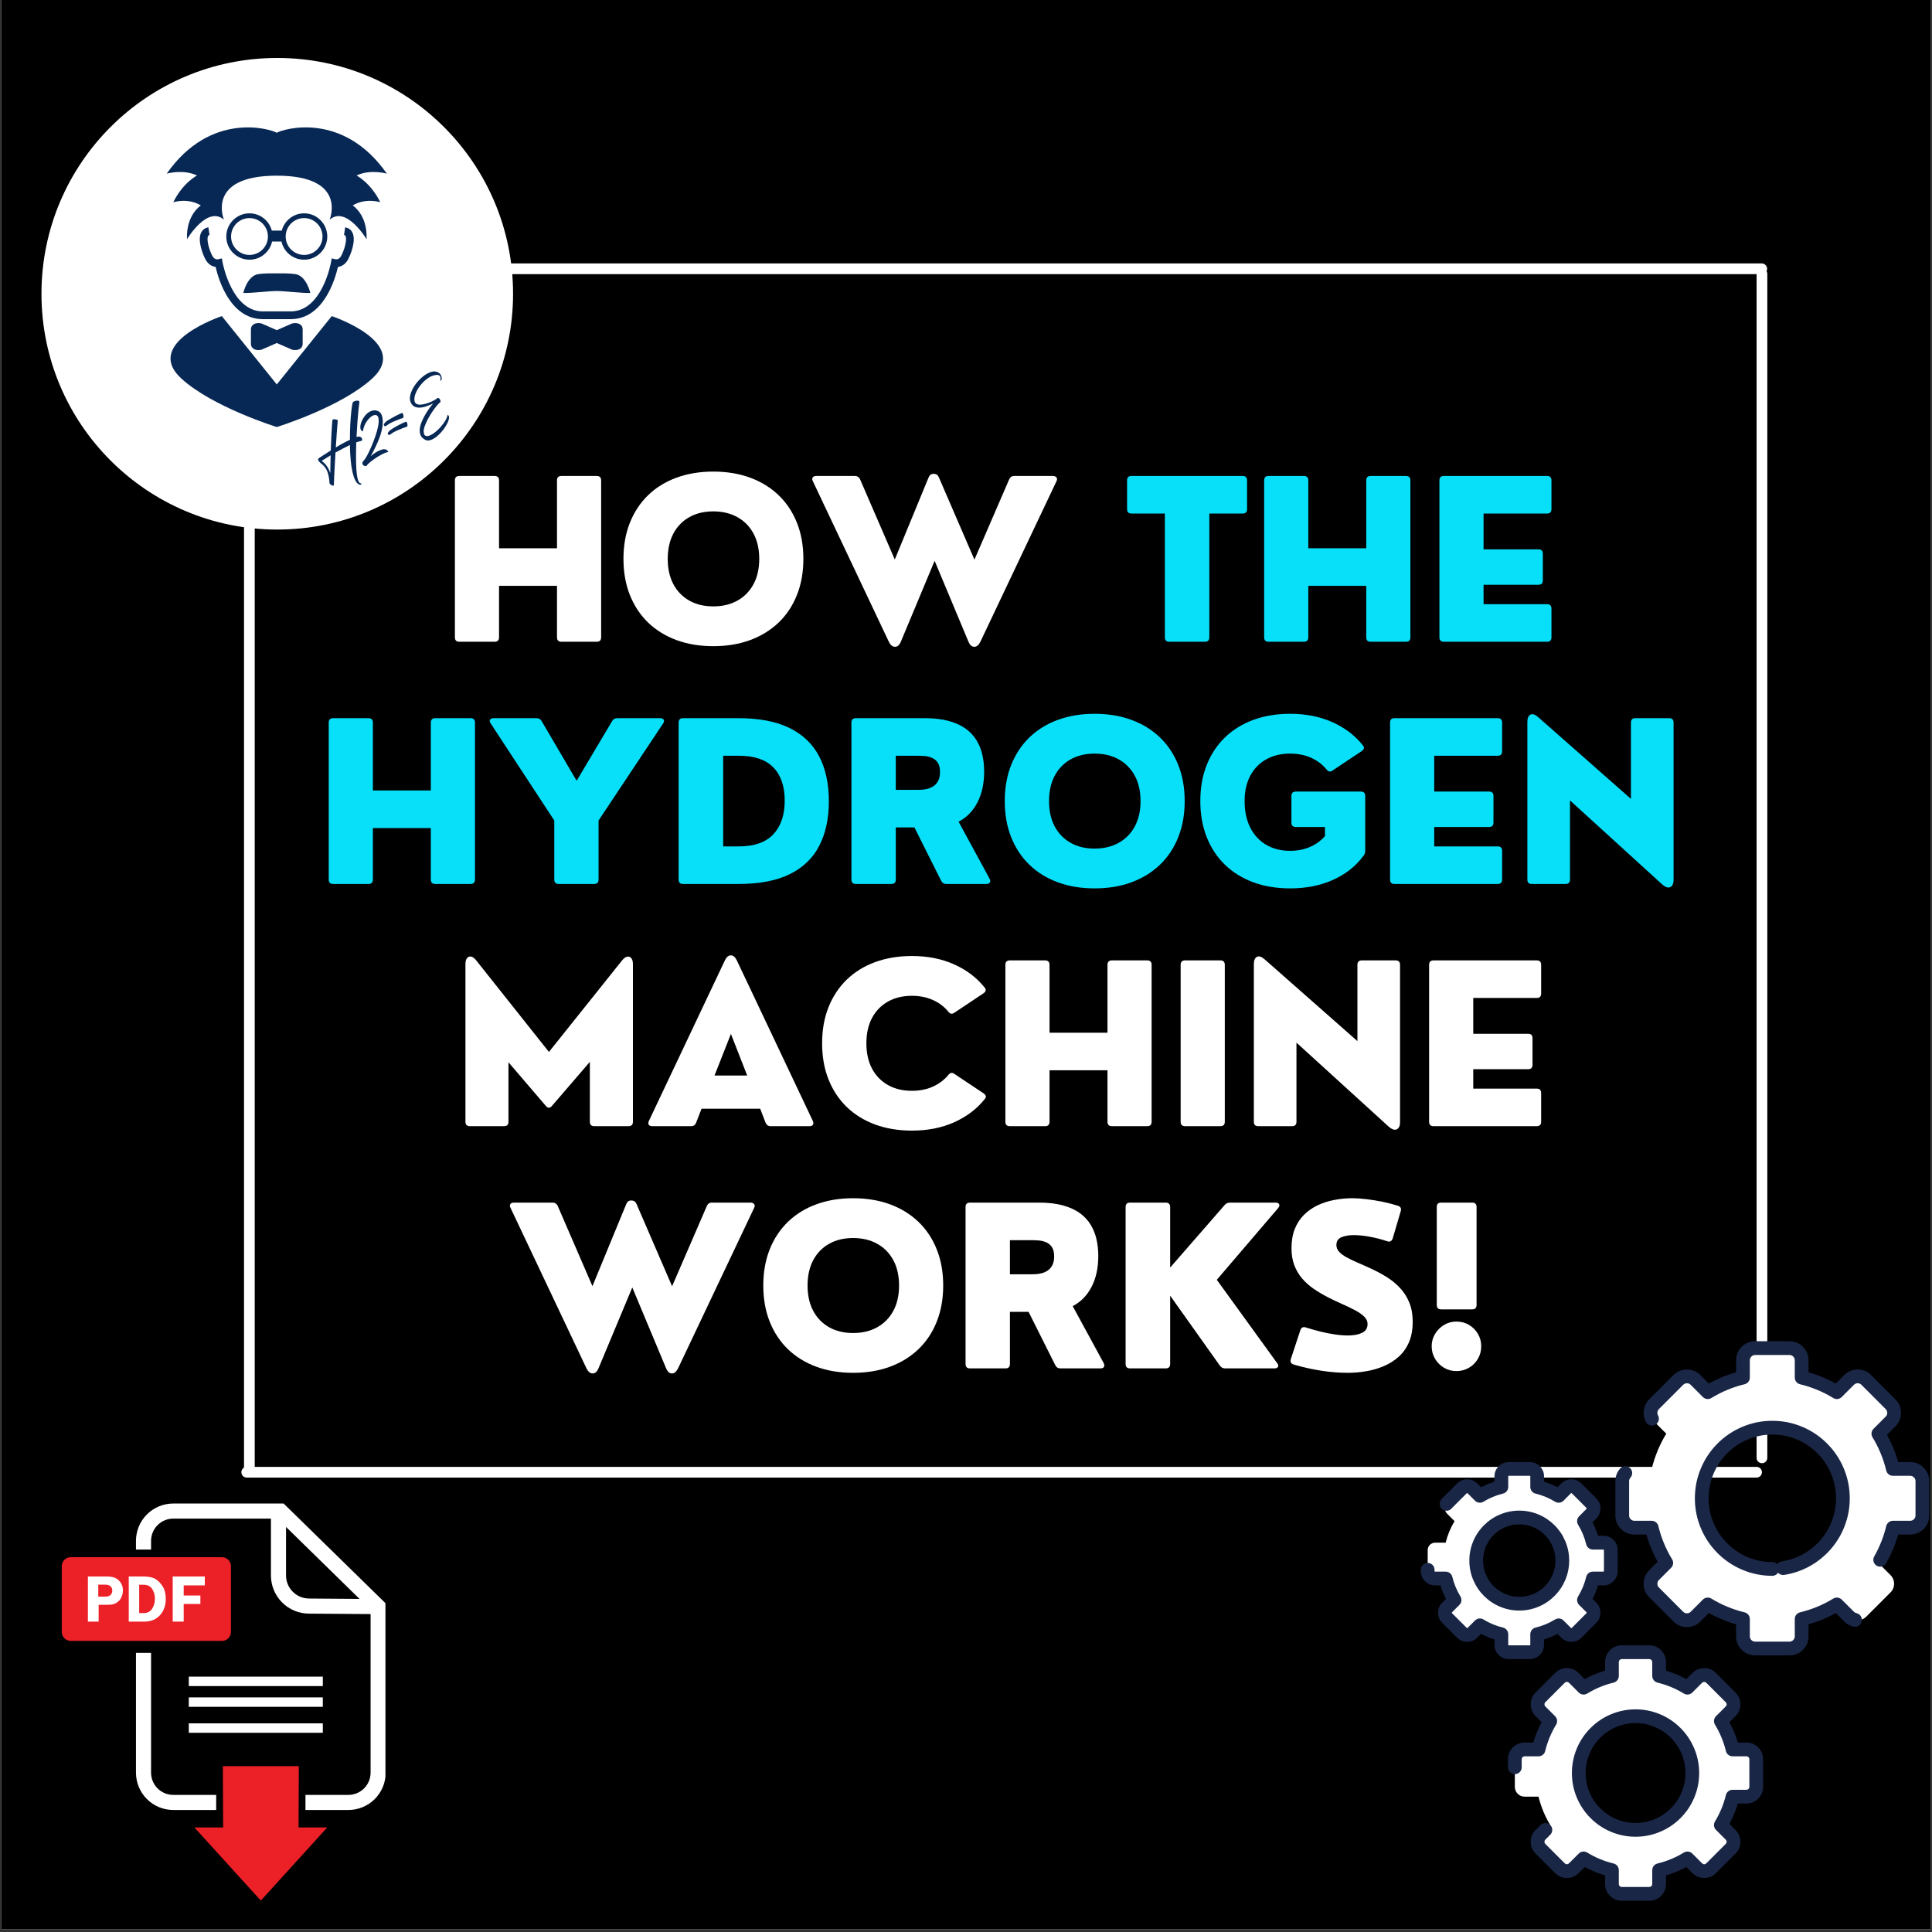 <svg xmlns="http://www.w3.org/2000/svg" xmlns:xlink="http://www.w3.org/1999/xlink" width="900" zoomAndPan="magnify" viewBox="0 0 675 675" height="900" preserveAspectRatio="xMidYMid meet" version="1.2"><rect x="0" y="0" width="675" height="675" fill="#333333" stroke="none"/><defs><clipPath id="dd57eb06fe"><path d="M 0.5 0 L 674.5 0 L 674.5 674 L 0.5 674 Z M 0.5 0 "/></clipPath><clipPath id="77516f45cd"><path d="M 564 468.605 L 674.34 468.605 L 674.34 579 L 564 579 Z M 564 468.605 "/></clipPath><clipPath id="6c2e16b057"><path d="M 496.105 510 L 566 510 L 566 580 L 496.105 580 Z M 496.105 510 "/></clipPath><clipPath id="cc68500540"><path d="M 526 574 L 616 574 L 616 664.066 L 526 664.066 Z M 526 574 "/></clipPath><clipPath id="65d037aacf"><path d="M 14.488 20.25 L 179.254 20.25 L 179.254 185.016 L 14.488 185.016 Z M 14.488 20.25 "/></clipPath><clipPath id="4e507c14cd"><path d="M 96.871 20.25 C 51.371 20.25 14.488 57.133 14.488 102.633 C 14.488 148.133 51.371 185.016 96.871 185.016 C 142.367 185.016 179.254 148.133 179.254 102.633 C 179.254 57.133 142.367 20.25 96.871 20.25 Z M 96.871 20.25 "/></clipPath><clipPath id="ea0ddd040d"><path d="M 0.488 0.25 L 165.254 0.25 L 165.254 165.016 L 0.488 165.016 Z M 0.488 0.25 "/></clipPath><clipPath id="c0a34512f7"><path d="M 82.871 0.25 C 37.371 0.25 0.488 37.133 0.488 82.633 C 0.488 128.133 37.371 165.016 82.871 165.016 C 128.367 165.016 165.254 128.133 165.254 82.633 C 165.254 37.133 128.367 0.25 82.871 0.25 Z M 82.871 0.25 "/></clipPath><clipPath id="258f5c8fb5"><rect x="0" width="166" y="0" height="166"/></clipPath><clipPath id="3698df8528"><path d="M 59 110 L 134 110 L 134 149.461 L 59 149.461 Z M 59 110 "/></clipPath><clipPath id="4f126402c9"><path d="M 47 525.27 L 134.668 525.27 L 134.668 633 L 47 633 Z M 47 525.27 "/></clipPath><clipPath id="668c41c0cb"><path d="M 67 617 L 115 617 L 115 663.816 L 67 663.816 Z M 67 617 "/></clipPath><clipPath id="ee7fe81daa"><path d="M 21.586 544 L 81 544 L 81 574 L 21.586 574 Z M 21.586 544 "/></clipPath></defs><g id="a0bb542f70"><g clip-rule="nonzero" clip-path="url(#dd57eb06fe)"><path style=" stroke:none;fill-rule:nonzero;fill:#ffffff;fill-opacity:1;" d="M 0.5 0 L 674.5 0 L 674.5 674 L 0.5 674 Z M 0.5 0 "/><path style=" stroke:none;fill-rule:nonzero;fill:#000000;fill-opacity:1;" d="M 0.5 0 L 674.5 0 L 674.5 674 L 0.5 674 Z M 0.5 0 "/></g><path style="fill:none;stroke-width:5;stroke-linecap:round;stroke-linejoin:miter;stroke:#ffffff;stroke-opacity:1;stroke-miterlimit:4;" d="M 2.501 2.502 L 608.121 2.502 " transform="matrix(-0.749,0,0,-0.749,617.392,95.788)"/><path style="fill:none;stroke-width:5;stroke-linecap:round;stroke-linejoin:miter;stroke:#ffffff;stroke-opacity:1;stroke-miterlimit:4;" d="M 2.498 2.5 L 441.731 2.5 " transform="matrix(0,-0.749,0.749,0,85.253,514.957)"/><path style="fill:none;stroke-width:5;stroke-linecap:round;stroke-linejoin:miter;stroke:#ffffff;stroke-opacity:1;stroke-miterlimit:4;" d="M 2.5 2.499 L 706.786 2.499 " transform="matrix(-0.749,0,0,-0.749,615.583,516.235)"/><path style="fill:none;stroke-width:5;stroke-linecap:round;stroke-linejoin:miter;stroke:#ffffff;stroke-opacity:1;stroke-miterlimit:4;" d="M 2.501 2.501 L 554.724 2.501 " transform="matrix(0,-0.749,0.749,0,613.713,511.213)"/><path style=" stroke:none;fill-rule:nonzero;fill:#ffffff;fill-opacity:1;" d="M 619.211 548.156 C 605.594 548.156 594.555 537.105 594.555 523.477 C 594.555 509.852 605.594 498.801 619.211 498.801 C 632.824 498.801 643.863 509.852 643.863 523.477 C 643.863 537.105 632.824 548.156 619.211 548.156 Z M 667.379 513.215 L 661.348 513.215 C 660.281 508.812 658.555 504.66 656.258 500.895 L 660.512 496.637 C 662.184 494.977 662.184 492.266 660.512 490.602 L 652.043 482.125 C 650.383 480.465 647.688 480.465 646.023 482.125 L 641.762 486.395 C 638 484.098 633.859 482.355 629.453 481.289 L 629.453 475.254 C 629.453 472.91 627.543 471 625.191 471 L 613.219 471 C 610.867 471 608.957 472.91 608.957 475.254 L 608.957 481.289 C 604.559 482.355 600.41 484.098 596.648 486.395 L 592.395 482.125 C 590.734 480.465 588.035 480.465 586.363 482.125 L 577.898 490.602 C 576.234 492.266 576.234 494.977 577.898 496.637 L 582.16 500.895 C 579.863 504.66 578.129 508.812 577.062 513.215 L 571.043 513.215 C 568.691 513.215 566.777 515.125 566.777 517.48 L 566.777 529.465 C 566.777 531.816 568.691 533.73 571.043 533.73 L 577.062 533.73 C 578.129 538.141 579.863 542.285 582.16 546.051 L 577.898 550.316 C 576.234 551.98 576.234 554.68 577.898 556.344 L 586.363 564.816 C 588.035 566.48 590.734 566.48 592.395 564.816 L 596.648 560.562 C 600.41 562.859 604.559 564.586 608.957 565.652 L 608.957 571.688 C 608.957 574.043 610.867 575.957 613.219 575.957 L 625.191 575.957 C 627.543 575.957 629.453 574.043 629.453 571.688 L 629.453 565.652 C 633.859 564.586 638 562.859 641.762 560.562 L 646.023 564.816 C 647.688 566.48 650.383 566.48 652.043 564.816 L 660.512 556.344 C 662.184 554.68 662.184 551.98 660.512 550.316 L 656.258 546.051 C 658.555 542.285 660.281 538.141 661.348 533.73 L 667.379 533.73 C 669.73 533.73 671.641 531.816 671.641 529.465 L 671.641 517.48 C 671.641 515.125 669.73 513.215 667.379 513.215 "/><g clip-rule="nonzero" clip-path="url(#77516f45cd)"><path style=" stroke:none;fill-rule:nonzero;fill:#192646;fill-opacity:1;" d="M 619.211 545.754 C 616.191 545.754 613.305 545.168 610.547 544.004 C 607.887 542.875 605.527 541.285 603.473 539.227 C 601.418 537.172 599.828 534.809 598.703 532.145 C 597.539 529.387 596.953 526.5 596.953 523.477 C 596.953 520.457 597.539 517.566 598.703 514.809 C 599.828 512.145 601.418 509.785 603.473 507.727 C 605.527 505.672 607.887 504.078 610.547 502.953 C 613.305 501.785 616.191 501.203 619.211 501.203 C 622.227 501.203 625.113 501.785 627.871 502.953 C 630.531 504.078 632.891 505.672 634.945 507.727 C 637 509.785 638.59 512.145 639.715 514.809 C 640.883 517.566 641.465 520.457 641.465 523.477 C 641.465 526.215 640.984 528.852 640.02 531.383 C 639.094 533.832 637.766 536.051 636.043 538.043 C 634.332 540.023 632.34 541.652 630.066 542.926 C 627.738 544.23 625.258 545.086 622.625 545.492 C 622.312 545.539 622.016 545.648 621.746 545.812 C 621.473 545.977 621.242 546.188 621.055 546.445 C 620.867 546.703 620.734 546.984 620.66 547.297 C 620.582 547.605 620.57 547.918 620.617 548.23 C 620.668 548.547 620.773 548.84 620.938 549.113 C 621.105 549.387 621.316 549.617 621.57 549.805 C 621.828 549.992 622.109 550.125 622.422 550.199 C 622.73 550.277 623.043 550.289 623.355 550.242 C 626.562 549.746 629.578 548.707 632.41 547.117 C 635.176 545.57 637.598 543.59 639.676 541.188 C 641.766 538.77 643.379 536.07 644.508 533.09 C 645.68 530.008 646.266 526.801 646.266 523.477 C 646.266 519.805 645.555 516.293 644.137 512.938 C 642.77 509.695 640.836 506.828 638.34 504.328 C 635.844 501.832 632.977 499.898 629.742 498.527 C 626.387 497.105 622.879 496.398 619.211 496.398 C 615.543 496.398 612.031 497.105 608.68 498.527 C 605.441 499.898 602.574 501.832 600.078 504.328 C 597.582 506.828 595.652 509.695 594.281 512.938 C 592.863 516.293 592.152 519.805 592.152 523.477 C 592.152 527.148 592.863 530.66 594.281 534.02 C 595.652 537.258 597.582 540.125 600.078 542.625 C 602.574 545.121 605.441 547.059 608.68 548.426 C 612.031 549.848 615.543 550.559 619.211 550.559 C 619.527 550.559 619.832 550.496 620.129 550.375 C 620.422 550.254 620.68 550.078 620.906 549.852 C 621.133 549.629 621.305 549.367 621.426 549.074 C 621.547 548.781 621.609 548.473 621.609 548.156 C 621.609 547.836 621.547 547.531 621.426 547.234 C 621.305 546.941 621.133 546.68 620.906 546.457 C 620.68 546.23 620.422 546.059 620.129 545.934 C 619.832 545.812 619.527 545.754 619.211 545.754 Z M 566.055 513.059 C 564.938 514.32 564.379 515.793 564.379 517.48 L 564.379 529.465 C 564.379 531.305 565.031 532.875 566.332 534.18 C 567.633 535.48 569.203 536.133 571.043 536.133 L 577.062 536.133 L 577.062 533.73 L 574.73 534.297 C 575.844 538.902 577.637 543.238 580.109 547.301 L 582.16 546.051 L 580.461 544.352 L 576.199 548.617 C 574.902 549.918 574.25 551.488 574.25 553.328 C 574.25 555.172 574.902 556.742 576.199 558.039 L 584.668 566.516 C 585.973 567.816 587.547 568.469 589.383 568.469 C 591.223 568.469 592.793 567.816 594.09 566.516 L 598.344 562.258 L 596.648 560.562 L 595.398 562.613 C 599.434 565.074 603.762 566.867 608.391 567.988 L 608.957 565.652 L 606.555 565.652 L 606.555 571.688 C 606.555 573.527 607.207 575.102 608.508 576.402 C 609.809 577.707 611.379 578.359 613.219 578.359 L 625.191 578.359 C 627.031 578.359 628.602 577.707 629.902 576.402 C 631.203 575.102 631.855 573.527 631.855 571.688 L 631.855 565.652 L 629.453 565.652 L 630.02 567.988 C 634.641 566.871 638.969 565.078 643.012 562.613 L 641.762 560.562 L 640.066 562.262 L 644.328 566.52 C 645.242 567.434 646.328 568.027 647.586 568.309 C 647.898 568.379 648.211 568.383 648.523 568.328 C 648.836 568.273 649.129 568.16 649.398 567.988 C 649.664 567.816 649.891 567.602 650.074 567.34 C 650.258 567.082 650.383 566.793 650.449 566.484 C 650.52 566.172 650.527 565.859 650.473 565.547 C 650.414 565.234 650.305 564.941 650.133 564.672 C 649.961 564.402 649.746 564.18 649.484 563.996 C 649.223 563.812 648.938 563.688 648.629 563.617 C 648.277 563.539 647.977 563.375 647.719 563.117 L 643.457 558.859 C 643.266 558.672 643.051 558.516 642.809 558.398 C 642.566 558.281 642.312 558.207 642.047 558.176 C 641.777 558.145 641.512 558.156 641.25 558.215 C 640.988 558.27 640.742 558.371 640.512 558.508 C 636.898 560.715 633.023 562.316 628.891 563.32 C 628.629 563.383 628.383 563.488 628.156 563.633 C 627.93 563.777 627.734 563.957 627.566 564.168 C 627.402 564.379 627.273 564.613 627.184 564.867 C 627.098 565.121 627.055 565.383 627.055 565.652 L 627.055 571.688 C 627.055 572.203 626.871 572.641 626.508 573.008 C 626.145 573.371 625.703 573.555 625.191 573.555 L 613.219 573.555 C 612.707 573.555 612.266 573.371 611.902 573.008 C 611.539 572.641 611.355 572.203 611.355 571.688 L 611.355 565.652 C 611.355 565.383 611.312 565.121 611.223 564.867 C 611.137 564.613 611.008 564.379 610.844 564.168 C 610.676 563.957 610.48 563.777 610.254 563.633 C 610.027 563.488 609.781 563.383 609.52 563.32 C 605.379 562.312 601.504 560.711 597.898 558.508 C 597.668 558.371 597.422 558.27 597.156 558.215 C 596.895 558.156 596.629 558.145 596.363 558.176 C 596.094 558.207 595.84 558.281 595.598 558.398 C 595.355 558.516 595.141 558.672 594.949 558.863 L 590.695 563.117 C 590.336 563.48 589.898 563.664 589.383 563.664 C 588.867 563.664 588.426 563.48 588.062 563.117 L 579.594 554.645 C 579.23 554.281 579.051 553.844 579.051 553.328 C 579.051 552.816 579.23 552.379 579.594 552.016 L 583.855 547.75 C 584.047 547.559 584.199 547.344 584.32 547.102 C 584.438 546.859 584.512 546.602 584.543 546.336 C 584.574 546.066 584.562 545.801 584.504 545.539 C 584.449 545.277 584.348 545.031 584.207 544.801 C 581.996 541.164 580.391 537.289 579.395 533.164 C 579.332 532.902 579.227 532.66 579.082 532.434 C 578.938 532.207 578.758 532.008 578.547 531.844 C 578.336 531.676 578.102 531.547 577.848 531.461 C 577.594 531.371 577.332 531.328 577.062 531.328 L 571.043 531.328 C 570.527 531.328 570.09 531.145 569.727 530.781 C 569.359 530.418 569.18 529.977 569.18 529.465 L 569.18 517.48 C 569.18 517.012 569.336 516.598 569.648 516.246 C 569.859 516.008 570.016 515.738 570.121 515.438 C 570.223 515.137 570.266 514.828 570.246 514.508 C 570.227 514.191 570.148 513.887 570.012 513.602 C 569.871 513.316 569.684 513.066 569.445 512.855 C 569.207 512.645 568.938 512.484 568.637 512.383 C 568.336 512.277 568.023 512.234 567.707 512.254 C 567.391 512.273 567.086 512.352 566.801 512.492 C 566.516 512.633 566.266 512.82 566.055 513.059 Z M 658.984 546.152 C 661.105 542.43 662.672 538.477 663.68 534.297 L 661.348 533.73 L 661.348 536.133 L 667.379 536.133 C 669.215 536.133 670.785 535.48 672.086 534.18 C 673.391 532.875 674.039 531.305 674.039 529.465 L 674.039 517.48 C 674.039 515.641 673.391 514.07 672.086 512.766 C 670.785 511.465 669.215 510.812 667.379 510.812 L 661.348 510.812 L 661.348 513.215 L 663.68 512.648 C 662.559 508.016 660.77 503.684 658.309 499.645 L 656.258 500.895 L 657.957 502.594 L 662.211 498.336 C 663.512 497.039 664.164 495.465 664.164 493.621 C 664.164 491.773 663.512 490.199 662.203 488.898 L 653.742 480.43 C 652.441 479.129 650.875 478.477 649.035 478.477 C 647.195 478.477 645.625 479.129 644.328 480.43 L 640.066 484.695 L 641.762 486.395 L 643.012 484.344 C 638.953 481.867 634.621 480.07 630.02 478.957 L 629.453 481.289 L 631.855 481.289 L 631.855 475.254 C 631.855 473.418 631.203 471.848 629.898 470.547 C 628.598 469.246 627.027 468.598 625.191 468.598 L 613.219 468.598 C 611.379 468.598 609.812 469.246 608.508 470.547 C 607.207 471.848 606.555 473.418 606.555 475.254 L 606.555 481.289 L 608.957 481.289 L 608.391 478.957 C 603.781 480.074 599.449 481.871 595.398 484.344 L 596.648 486.395 L 598.348 484.695 L 594.094 480.43 C 592.793 479.129 591.223 478.477 589.383 478.477 C 587.547 478.477 585.977 479.125 584.672 480.422 L 576.199 488.902 C 575.141 489.965 574.512 491.238 574.312 492.727 C 574.113 494.18 574.367 495.551 575.07 496.832 C 575.223 497.109 575.426 497.352 575.672 497.551 C 575.922 497.75 576.199 497.895 576.504 497.98 C 576.809 498.07 577.121 498.098 577.438 498.062 C 577.754 498.027 578.051 497.934 578.328 497.781 C 578.609 497.629 578.848 497.43 579.047 497.18 C 579.246 496.93 579.391 496.652 579.48 496.348 C 579.57 496.043 579.598 495.73 579.562 495.414 C 579.527 495.098 579.434 494.801 579.281 494.52 C 579.082 494.16 579.012 493.777 579.066 493.367 C 579.125 492.949 579.301 492.598 579.594 492.301 L 588.059 483.832 C 588.426 483.465 588.867 483.281 589.383 483.281 C 589.898 483.281 590.336 483.461 590.695 483.824 L 594.949 488.09 C 595.137 488.281 595.355 488.434 595.598 488.555 C 595.84 488.672 596.094 488.746 596.359 488.777 C 596.629 488.812 596.895 488.797 597.156 488.742 C 597.422 488.684 597.668 488.586 597.898 488.445 C 601.523 486.23 605.398 484.625 609.52 483.625 C 609.781 483.562 610.027 483.457 610.254 483.312 C 610.48 483.168 610.676 482.988 610.844 482.777 C 611.008 482.562 611.137 482.332 611.223 482.078 C 611.312 481.82 611.355 481.559 611.355 481.289 L 611.355 475.254 C 611.355 474.746 611.539 474.312 611.902 473.949 C 612.266 473.582 612.703 473.402 613.219 473.402 L 625.191 473.402 C 625.703 473.402 626.145 473.582 626.508 473.949 C 626.871 474.312 627.055 474.746 627.055 475.254 L 627.055 481.289 C 627.055 481.559 627.098 481.82 627.184 482.078 C 627.273 482.332 627.402 482.566 627.566 482.777 C 627.734 482.988 627.93 483.168 628.156 483.312 C 628.383 483.457 628.629 483.562 628.891 483.625 C 633.008 484.621 636.883 486.23 640.512 488.445 C 640.742 488.586 640.988 488.684 641.25 488.742 C 641.516 488.797 641.781 488.812 642.047 488.777 C 642.312 488.746 642.57 488.672 642.812 488.555 C 643.051 488.438 643.27 488.281 643.461 488.094 L 647.723 483.824 C 648.082 483.465 648.52 483.281 649.035 483.281 C 649.547 483.281 649.984 483.465 650.348 483.824 L 658.82 492.305 C 659.184 492.668 659.363 493.105 659.363 493.621 C 659.363 494.133 659.184 494.574 658.816 494.938 L 654.562 499.195 C 654.371 499.387 654.219 499.602 654.102 499.844 C 653.984 500.086 653.906 500.344 653.875 500.609 C 653.844 500.875 653.855 501.141 653.914 501.406 C 653.973 501.668 654.07 501.914 654.211 502.145 C 656.41 505.758 658.012 509.633 659.016 513.781 C 659.078 514.043 659.184 514.285 659.328 514.512 C 659.473 514.738 659.652 514.938 659.863 515.102 C 660.074 515.27 660.309 515.395 660.562 515.484 C 660.816 515.574 661.078 515.617 661.348 515.617 L 667.379 515.617 C 667.891 515.617 668.328 515.797 668.691 516.164 C 669.059 516.527 669.238 516.969 669.238 517.48 L 669.238 529.465 C 669.238 529.977 669.059 530.418 668.691 530.781 C 668.328 531.145 667.891 531.328 667.379 531.328 L 661.348 531.328 C 661.078 531.328 660.816 531.371 660.562 531.461 C 660.309 531.547 660.074 531.676 659.863 531.844 C 659.652 532.008 659.473 532.207 659.328 532.434 C 659.184 532.66 659.078 532.902 659.016 533.164 C 658.109 536.91 656.711 540.445 654.816 543.77 C 654.656 544.047 654.559 544.344 654.52 544.66 C 654.48 544.977 654.5 545.289 654.586 545.594 C 654.672 545.902 654.809 546.184 655.004 546.434 C 655.199 546.688 655.438 546.891 655.711 547.047 C 655.988 547.207 656.285 547.305 656.602 547.344 C 656.918 547.383 657.227 547.363 657.535 547.277 C 657.844 547.195 658.121 547.055 658.371 546.859 C 658.625 546.664 658.828 546.426 658.984 546.152 Z M 658.984 546.152 "/></g><path style=" stroke:none;fill-rule:nonzero;fill:#ffffff;fill-opacity:1;" d="M 515.762 545.234 C 515.762 536.922 522.488 530.184 530.793 530.184 C 539.109 530.184 545.84 536.922 545.84 545.234 C 545.84 553.555 539.109 560.293 530.793 560.293 C 522.488 560.293 515.762 553.555 515.762 545.234 Z M 537.055 574.656 L 537.055 570.977 C 539.734 570.324 542.27 569.266 544.562 567.863 L 547.156 570.457 C 548.172 571.477 549.824 571.477 550.84 570.457 L 555.996 565.297 C 557.016 564.281 557.016 562.625 555.996 561.617 L 553.406 559.012 C 554.805 556.719 555.863 554.18 556.516 551.5 L 560.184 551.5 C 561.625 551.5 562.785 550.336 562.785 548.895 L 562.785 541.582 C 562.785 540.141 561.625 538.977 560.184 538.977 L 556.516 538.977 C 555.863 536.285 554.805 533.758 553.406 531.461 L 555.996 528.859 C 557.016 527.848 557.016 526.195 555.996 525.18 L 550.84 520.008 C 549.824 519 548.172 519 547.156 520.008 L 544.562 522.613 C 542.27 521.211 539.734 520.152 537.055 519.5 L 537.055 515.816 C 537.055 514.387 535.883 513.215 534.453 513.215 L 527.145 513.215 C 525.707 513.215 524.543 514.387 524.543 515.816 L 524.543 519.5 C 521.855 520.152 519.332 521.211 517.035 522.613 L 514.434 520.008 C 513.418 519 511.777 519 510.758 520.008 L 505.594 525.18 C 504.574 526.195 504.574 527.848 505.594 528.859 L 508.195 531.461 C 506.793 533.758 505.738 536.285 505.082 538.977 L 501.406 538.977 C 499.965 538.977 498.805 540.141 498.805 541.582 L 498.805 548.895 C 498.805 550.336 499.965 551.5 501.406 551.5 L 505.082 551.5 C 505.738 554.18 506.793 556.719 508.195 559.012 L 505.594 561.617 C 504.574 562.625 504.574 564.281 505.594 565.297 L 510.758 570.457 C 511.777 571.477 513.418 571.477 514.434 570.457 L 517.035 567.863 C 519.332 569.266 521.855 570.324 524.543 570.977 L 524.543 574.656 C 524.543 576.09 525.707 577.254 527.145 577.254 L 534.453 577.254 C 535.883 577.254 537.055 576.09 537.055 574.656 "/><g clip-rule="nonzero" clip-path="url(#6c2e16b057)"><path style=" stroke:none;fill-rule:nonzero;fill:#192646;fill-opacity:1;" d="M 518.16 545.234 C 518.16 543.516 518.492 541.875 519.152 540.312 C 519.789 538.797 520.695 537.457 521.859 536.289 C 523.027 535.125 524.367 534.219 525.875 533.578 C 527.441 532.918 529.078 532.586 530.793 532.586 C 532.512 532.586 534.152 532.918 535.719 533.578 C 537.23 534.219 538.57 535.125 539.738 536.289 C 540.906 537.457 541.809 538.797 542.449 540.312 C 543.109 541.875 543.438 543.516 543.438 545.234 C 543.438 546.953 543.109 548.594 542.445 550.16 C 541.809 551.676 540.906 553.016 539.738 554.184 C 538.57 555.352 537.23 556.258 535.719 556.895 C 534.152 557.559 532.512 557.891 530.793 557.891 C 529.078 557.891 527.441 557.559 525.879 556.895 C 524.367 556.258 523.027 555.352 521.859 554.184 C 520.695 553.016 519.793 551.676 519.152 550.16 C 518.492 548.594 518.16 546.953 518.16 545.234 C 518.16 544.914 518.098 544.609 517.977 544.312 C 517.855 544.02 517.684 543.762 517.457 543.535 C 517.23 543.309 516.973 543.137 516.68 543.016 C 516.383 542.891 516.078 542.832 515.762 542.832 C 515.441 542.832 515.137 542.891 514.84 543.016 C 514.547 543.137 514.289 543.309 514.062 543.535 C 513.836 543.762 513.664 544.02 513.543 544.312 C 513.422 544.609 513.359 544.914 513.359 545.234 C 513.359 547.602 513.816 549.867 514.73 552.031 C 515.613 554.121 516.859 555.973 518.465 557.582 C 520.074 559.191 521.922 560.438 524.008 561.32 C 526.168 562.238 528.43 562.695 530.793 562.695 C 533.16 562.695 535.426 562.238 537.586 561.32 C 539.676 560.438 541.523 559.191 543.133 557.582 C 544.742 555.973 545.984 554.121 546.867 552.031 C 547.781 549.867 548.238 547.602 548.238 545.234 C 548.238 542.867 547.781 540.602 546.867 538.438 C 545.984 536.352 544.742 534.504 543.133 532.895 C 541.523 531.285 539.676 530.039 537.586 529.152 C 535.426 528.238 533.16 527.781 530.793 527.781 C 528.43 527.781 526.168 528.238 524.008 529.156 C 521.922 530.039 520.074 531.285 518.465 532.895 C 516.859 534.504 515.613 536.352 514.73 538.441 C 513.816 540.602 513.359 542.867 513.359 545.234 C 513.359 545.551 513.422 545.859 513.543 546.152 C 513.664 546.445 513.836 546.707 514.062 546.934 C 514.289 547.156 514.547 547.332 514.84 547.453 C 515.137 547.574 515.441 547.637 515.762 547.637 C 516.078 547.637 516.383 547.574 516.68 547.453 C 516.973 547.332 517.23 547.156 517.457 546.934 C 517.684 546.707 517.855 546.445 517.977 546.152 C 518.098 545.859 518.16 545.551 518.16 545.234 Z M 496.406 548.457 L 496.406 548.895 C 496.406 550.277 496.891 551.461 497.867 552.438 C 498.844 553.414 500.023 553.902 501.406 553.902 L 505.082 553.902 L 505.082 551.5 L 502.75 552.066 C 503.465 554.992 504.594 557.727 506.145 560.266 L 508.195 559.012 L 506.496 557.316 L 503.895 559.918 C 502.918 560.887 502.43 562.066 502.43 563.453 C 502.43 564.836 502.918 566.02 503.895 566.996 L 509.062 572.16 C 510.039 573.137 511.215 573.625 512.598 573.625 C 513.977 573.625 515.156 573.137 516.133 572.156 L 518.73 569.566 L 517.035 567.863 L 515.785 569.914 C 518.332 571.469 521.062 572.602 523.977 573.312 L 524.543 570.977 L 522.145 570.977 L 522.145 574.656 C 522.145 576.039 522.633 577.219 523.609 578.191 C 524.586 579.168 525.766 579.656 527.148 579.656 L 534.453 579.656 C 535.828 579.656 537.004 579.168 537.984 578.195 C 538.965 577.219 539.453 576.039 539.453 574.656 L 539.453 570.977 L 537.055 570.977 L 537.621 573.312 C 540.543 572.598 543.273 571.465 545.812 569.914 L 544.562 567.863 L 542.867 569.562 L 545.457 572.156 C 546.434 573.137 547.617 573.625 549 573.625 C 550.383 573.625 551.562 573.137 552.539 572.156 L 557.695 566.996 C 558.672 566.02 559.16 564.836 559.16 563.453 C 559.16 562.066 558.668 560.887 557.688 559.91 L 555.105 557.316 L 553.406 559.012 L 555.453 560.266 C 557.004 557.727 558.137 554.992 558.848 552.066 L 556.516 551.5 L 556.516 553.902 L 560.184 553.902 C 561.566 553.902 562.746 553.414 563.723 552.438 C 564.695 551.461 565.184 550.277 565.184 548.895 L 565.184 541.582 C 565.184 540.199 564.695 539.016 563.723 538.039 C 562.746 537.062 561.566 536.574 560.184 536.574 L 556.516 536.574 L 556.516 538.977 L 558.848 538.41 C 558.141 535.492 557.008 532.758 555.453 530.211 L 553.406 531.461 L 555.105 533.16 L 557.699 530.555 C 558.672 529.586 559.16 528.41 559.16 527.023 C 559.16 525.637 558.672 524.457 557.695 523.48 L 552.539 518.312 C 551.559 517.336 550.375 516.848 549 516.848 C 547.621 516.848 546.441 517.332 545.465 518.301 L 542.863 520.918 L 544.562 522.613 L 545.812 520.562 C 543.273 519.012 540.543 517.879 537.621 517.164 L 537.055 519.5 L 539.453 519.5 L 539.453 515.816 C 539.453 514.438 538.965 513.258 537.988 512.281 C 537.008 511.301 535.832 510.812 534.453 510.812 L 527.148 510.812 C 525.762 510.812 524.582 511.301 523.605 512.281 C 522.633 513.262 522.145 514.438 522.145 515.816 L 522.145 519.5 L 524.543 519.5 L 523.977 517.164 C 521.062 517.871 518.332 519.004 515.785 520.562 L 517.035 522.613 L 518.734 520.914 L 516.133 518.309 C 515.148 517.336 513.973 516.848 512.598 516.848 C 511.223 516.848 510.047 517.332 509.07 518.301 L 503.895 523.48 C 503.746 523.629 503.605 523.789 503.477 523.953 C 503.281 524.207 503.141 524.484 503.059 524.793 C 502.973 525.102 502.953 525.414 502.992 525.727 C 503.031 526.043 503.133 526.34 503.289 526.617 C 503.445 526.895 503.652 527.129 503.902 527.324 C 504.156 527.52 504.434 527.66 504.742 527.742 C 505.047 527.828 505.359 527.852 505.676 527.809 C 505.992 527.77 506.285 527.672 506.562 527.512 C 506.84 527.355 507.074 527.148 507.27 526.898 C 507.277 526.891 507.281 526.883 507.289 526.875 L 512.445 521.715 C 512.547 521.617 512.645 521.613 512.738 521.707 L 515.34 524.312 C 515.531 524.5 515.746 524.656 515.988 524.773 C 516.23 524.891 516.484 524.965 516.754 524.996 C 517.02 525.031 517.285 525.016 517.547 524.961 C 517.812 524.902 518.059 524.805 518.289 524.664 C 520.406 523.367 522.68 522.426 525.109 521.832 C 525.371 521.77 525.617 521.664 525.844 521.52 C 526.07 521.375 526.266 521.195 526.43 520.984 C 526.598 520.773 526.727 520.539 526.812 520.285 C 526.902 520.031 526.945 519.77 526.945 519.5 L 526.945 515.816 C 526.945 515.684 527.012 515.617 527.148 515.617 L 534.453 515.617 C 534.586 515.617 534.656 515.684 534.656 515.816 L 534.656 519.5 C 534.656 519.77 534.699 520.031 534.785 520.285 C 534.875 520.539 535 520.77 535.168 520.984 C 535.332 521.195 535.527 521.371 535.754 521.52 C 535.98 521.664 536.227 521.77 536.484 521.832 C 538.922 522.426 541.199 523.371 543.312 524.664 C 543.543 524.805 543.789 524.902 544.051 524.961 C 544.316 525.016 544.582 525.031 544.848 524.996 C 545.117 524.965 545.371 524.891 545.613 524.773 C 545.855 524.652 546.074 524.5 546.262 524.309 L 548.844 521.715 C 548.945 521.613 549.047 521.609 549.145 521.707 L 554.301 526.875 C 554.34 526.918 554.359 526.965 554.359 527.023 C 554.359 527.074 554.34 527.121 554.297 527.164 L 551.703 529.766 C 551.516 529.957 551.363 530.176 551.246 530.418 C 551.129 530.66 551.055 530.914 551.02 531.18 C 550.988 531.449 551.004 531.715 551.059 531.977 C 551.117 532.238 551.215 532.484 551.355 532.715 C 552.652 534.836 553.594 537.113 554.184 539.543 C 554.246 539.805 554.352 540.051 554.496 540.277 C 554.641 540.504 554.82 540.699 555.031 540.867 C 555.242 541.031 555.477 541.16 555.73 541.246 C 555.984 541.336 556.246 541.379 556.516 541.379 L 560.184 541.379 C 560.316 541.379 560.383 541.445 560.383 541.582 L 560.383 548.895 C 560.383 549.027 560.316 549.098 560.184 549.098 L 556.516 549.098 C 556.246 549.098 555.984 549.141 555.73 549.227 C 555.477 549.316 555.246 549.445 555.031 549.609 C 554.82 549.777 554.645 549.973 554.496 550.199 C 554.352 550.426 554.246 550.668 554.184 550.93 C 553.59 553.371 552.648 555.645 551.355 557.762 C 551.215 557.992 551.117 558.238 551.059 558.5 C 551.004 558.762 550.988 559.027 551.02 559.297 C 551.055 559.562 551.129 559.816 551.246 560.059 C 551.363 560.301 551.516 560.52 551.703 560.711 L 554.309 563.324 C 554.344 563.359 554.359 563.402 554.359 563.453 C 554.359 563.512 554.34 563.559 554.301 563.598 L 549.145 568.762 C 549.047 568.859 548.949 568.859 548.852 568.762 L 546.258 566.164 C 546.07 565.977 545.852 565.82 545.609 565.703 C 545.367 565.586 545.113 565.512 544.848 565.48 C 544.578 565.445 544.312 565.461 544.051 565.516 C 543.789 565.574 543.543 565.672 543.312 565.812 C 541.199 567.105 538.922 568.051 536.484 568.645 C 536.227 568.707 535.98 568.812 535.754 568.957 C 535.527 569.102 535.332 569.281 535.168 569.492 C 535 569.707 534.875 569.938 534.785 570.191 C 534.699 570.445 534.656 570.707 534.656 570.977 L 534.656 574.656 C 534.656 574.785 534.586 574.852 534.453 574.852 L 527.145 574.852 C 527.012 574.852 526.945 574.785 526.945 574.656 L 526.945 570.977 C 526.945 570.707 526.902 570.445 526.812 570.191 C 526.727 569.938 526.598 569.703 526.43 569.492 C 526.266 569.281 526.07 569.102 525.844 568.957 C 525.617 568.812 525.371 568.707 525.109 568.645 C 522.68 568.051 520.406 567.109 518.289 565.812 C 518.059 565.672 517.812 565.574 517.551 565.516 C 517.285 565.461 517.023 565.445 516.754 565.477 C 516.488 565.512 516.234 565.586 515.992 565.703 C 515.75 565.82 515.531 565.973 515.344 566.164 L 512.738 568.762 C 512.645 568.855 512.547 568.855 512.453 568.758 L 507.289 563.598 C 507.25 563.559 507.23 563.512 507.23 563.453 C 507.23 563.402 507.25 563.355 507.289 563.316 L 509.891 560.711 C 510.082 560.523 510.234 560.305 510.355 560.062 C 510.473 559.82 510.547 559.566 510.578 559.297 C 510.609 559.031 510.598 558.766 510.539 558.5 C 510.48 558.238 510.383 557.992 510.242 557.762 C 508.953 555.645 508.008 553.371 507.414 550.93 C 507.352 550.668 507.246 550.426 507.102 550.199 C 506.957 549.973 506.777 549.777 506.566 549.609 C 506.355 549.445 506.121 549.316 505.867 549.227 C 505.613 549.141 505.352 549.098 505.082 549.098 L 501.406 549.098 C 501.273 549.098 501.203 549.027 501.203 548.895 L 501.203 548.457 C 501.203 548.137 501.145 547.832 501.023 547.535 C 500.898 547.242 500.727 546.98 500.5 546.758 C 500.277 546.531 500.016 546.359 499.723 546.234 C 499.43 546.113 499.121 546.055 498.805 546.055 C 498.488 546.055 498.18 546.113 497.887 546.234 C 497.594 546.359 497.332 546.531 497.109 546.758 C 496.883 546.98 496.707 547.242 496.586 547.535 C 496.465 547.832 496.406 548.137 496.406 548.457 Z M 496.406 548.457 "/></g><path style=" stroke:none;fill-rule:nonzero;fill:#ffffff;fill-opacity:1;" d="M 571.426 639.312 C 560.473 639.312 551.59 630.434 551.59 619.469 C 551.59 608.504 560.473 599.613 571.426 599.613 C 582.371 599.613 591.25 608.504 591.25 619.469 C 591.25 630.434 582.371 639.312 571.426 639.312 Z M 610.164 611.215 L 605.328 611.215 C 604.461 607.668 603.07 604.332 601.227 601.305 L 604.645 597.883 C 605.988 596.539 605.988 594.367 604.645 593.031 L 597.836 586.219 C 596.492 584.875 594.332 584.875 592.988 586.219 L 589.562 589.641 C 586.539 587.793 583.207 586.402 579.664 585.535 L 579.664 580.691 C 579.664 578.789 578.129 577.254 576.234 577.254 L 566.605 577.254 C 564.715 577.254 563.18 578.789 563.18 580.691 L 563.18 585.535 C 559.637 586.402 556.305 587.793 553.281 589.641 L 549.852 586.219 C 548.52 584.875 546.348 584.875 545.004 586.219 L 538.195 593.031 C 536.863 594.367 536.863 596.539 538.195 597.883 L 541.625 601.305 C 539.781 604.332 538.391 607.668 537.523 611.215 L 532.688 611.215 C 530.785 611.215 529.25 612.75 529.25 614.652 L 529.25 624.281 C 529.25 626.184 530.785 627.715 532.688 627.715 L 537.523 627.715 C 538.391 631.258 539.781 634.594 541.625 637.629 L 538.195 641.051 C 536.863 642.398 536.863 644.57 538.195 645.902 L 545.004 652.719 C 546.348 654.062 548.52 654.062 549.852 652.719 L 553.281 649.297 C 556.305 651.141 559.637 652.535 563.18 653.398 L 563.18 658.242 C 563.18 660.137 564.715 661.672 566.605 661.672 L 576.234 661.672 C 578.129 661.672 579.664 660.137 579.664 658.242 L 579.664 653.398 C 583.207 652.535 586.539 651.141 589.562 649.297 L 592.988 652.719 C 594.332 654.062 596.492 654.062 597.836 652.719 L 604.645 645.902 C 605.988 644.57 605.988 642.398 604.645 641.051 L 601.227 637.629 C 603.07 634.594 604.461 631.258 605.328 627.715 L 610.164 627.715 C 612.059 627.715 613.594 626.184 613.594 624.281 L 613.594 614.652 C 613.594 612.75 612.059 611.215 610.164 611.215 "/><g clip-rule="nonzero" clip-path="url(#cc68500540)"><path style=" stroke:none;fill-rule:nonzero;fill:#192646;fill-opacity:1;" d="M 571.426 636.91 C 569.059 636.91 566.797 636.453 564.641 635.539 C 562.555 634.656 560.707 633.41 559.098 631.801 C 557.488 630.191 556.242 628.344 555.359 626.258 C 554.445 624.098 553.992 621.836 553.992 619.469 C 553.992 617.102 554.445 614.836 555.359 612.676 C 556.242 610.59 557.488 608.738 559.098 607.129 C 560.707 605.516 562.555 604.27 564.641 603.387 C 566.797 602.473 569.059 602.016 571.426 602.016 C 573.789 602.016 576.051 602.473 578.207 603.387 C 580.289 604.27 582.137 605.516 583.746 607.129 C 585.355 608.738 586.602 610.59 587.48 612.676 C 588.395 614.836 588.852 617.102 588.852 619.469 C 588.852 621.836 588.395 624.098 587.484 626.258 C 586.602 628.344 585.355 630.191 583.746 631.801 C 582.137 633.414 580.289 634.66 578.207 635.539 C 576.051 636.453 573.789 636.91 571.426 636.91 C 571.109 636.91 570.801 636.969 570.508 637.094 C 570.215 637.215 569.953 637.387 569.73 637.613 C 569.504 637.84 569.328 638.098 569.207 638.391 C 569.086 638.688 569.027 638.992 569.027 639.312 C 569.027 639.629 569.086 639.938 569.207 640.23 C 569.328 640.527 569.504 640.785 569.73 641.012 C 569.953 641.234 570.215 641.41 570.508 641.531 C 570.801 641.652 571.109 641.715 571.426 641.715 C 574.438 641.715 577.32 641.133 580.074 639.965 C 582.734 638.84 585.09 637.254 587.141 635.199 C 589.191 633.148 590.777 630.793 591.902 628.129 C 593.07 625.371 593.652 622.484 593.652 619.469 C 593.652 616.449 593.07 613.562 591.902 610.805 C 590.777 608.141 589.191 605.785 587.141 603.73 C 585.09 601.68 582.734 600.09 580.078 598.961 C 577.32 597.797 574.438 597.211 571.426 597.211 C 568.41 597.211 565.527 597.797 562.77 598.961 C 560.109 600.09 557.754 601.68 555.703 603.73 C 553.652 605.785 552.062 608.141 550.938 610.805 C 549.773 613.562 549.191 616.449 549.191 619.469 C 549.191 622.484 549.773 625.375 550.938 628.129 C 552.062 630.793 553.652 633.148 555.703 635.199 C 557.754 637.254 560.109 638.84 562.77 639.965 C 565.527 641.133 568.41 641.715 571.426 641.715 C 571.742 641.715 572.051 641.652 572.344 641.531 C 572.637 641.41 572.898 641.234 573.121 641.012 C 573.348 640.785 573.52 640.527 573.645 640.23 C 573.766 639.938 573.824 639.629 573.824 639.312 C 573.824 638.992 573.766 638.688 573.645 638.391 C 573.52 638.098 573.348 637.84 573.121 637.613 C 572.898 637.387 572.637 637.215 572.344 637.094 C 572.051 636.969 571.742 636.91 571.426 636.91 Z M 538.23 637.625 L 536.504 639.352 C 535.363 640.496 534.797 641.875 534.797 643.48 C 534.797 645.094 535.363 646.465 536.5 647.602 L 543.309 654.418 C 544.449 655.559 545.824 656.129 547.434 656.129 C 549.043 656.129 550.418 655.555 551.555 654.41 L 554.977 650.996 L 553.281 649.297 L 552.031 651.348 C 555.316 653.352 558.844 654.812 562.609 655.734 L 563.18 653.398 L 560.777 653.398 L 560.777 658.242 C 560.777 659.852 561.348 661.227 562.484 662.367 C 563.625 663.508 564.996 664.074 566.605 664.074 L 576.234 664.074 C 577.844 664.074 579.219 663.508 580.355 662.367 C 581.496 661.227 582.062 659.852 582.062 658.242 L 582.062 653.398 L 579.664 653.398 L 580.23 655.734 C 584 654.812 587.527 653.352 590.812 651.348 L 589.562 649.297 L 587.867 650.996 L 591.293 654.418 C 592.434 655.559 593.809 656.129 595.414 656.129 C 597.02 656.129 598.395 655.559 599.535 654.418 L 606.344 647.602 C 607.484 646.469 608.055 645.094 608.055 643.48 C 608.055 641.871 607.484 640.496 606.344 639.352 L 602.926 635.93 L 601.227 637.629 L 603.277 638.879 C 605.281 635.578 606.742 632.047 607.66 628.281 L 605.328 627.715 L 605.328 630.117 L 610.164 630.117 C 611.773 630.117 613.148 629.547 614.285 628.41 C 615.422 627.273 615.992 625.898 615.992 624.281 L 615.992 614.652 C 615.992 613.039 615.426 611.664 614.289 610.523 C 613.148 609.383 611.773 608.812 610.164 608.812 L 605.328 608.812 L 605.328 611.215 L 607.66 610.645 C 606.738 606.875 605.277 603.344 603.277 600.055 L 601.227 601.305 L 602.926 603.004 L 606.344 599.582 C 607.484 598.441 608.055 597.066 608.055 595.453 C 608.055 593.84 607.48 592.465 606.336 591.328 L 599.535 584.52 C 598.395 583.379 597.02 582.809 595.414 582.809 C 593.809 582.809 592.434 583.379 591.293 584.52 L 587.867 587.938 L 589.562 589.641 L 590.812 587.59 C 587.527 585.586 584 584.121 580.23 583.203 L 579.664 585.535 L 582.062 585.535 L 582.062 580.691 C 582.062 579.078 581.496 577.703 580.359 576.562 C 579.219 575.422 577.848 574.852 576.234 574.852 L 566.605 574.852 C 564.996 574.852 563.621 575.422 562.484 576.562 C 561.348 577.703 560.777 579.078 560.777 580.691 L 560.777 585.535 L 563.18 585.535 L 562.609 583.203 C 558.844 584.121 555.316 585.586 552.031 587.59 L 553.281 589.641 L 554.977 587.938 L 551.547 584.516 C 550.418 583.379 549.043 582.809 547.434 582.809 C 545.824 582.809 544.449 583.379 543.309 584.52 L 536.5 591.332 C 535.363 592.469 534.797 593.844 534.797 595.453 C 534.797 597.062 535.363 598.438 536.492 599.578 L 539.93 603.008 L 541.625 601.305 L 539.574 600.055 C 537.574 603.344 536.113 606.871 535.191 610.645 L 537.523 611.215 L 537.523 608.812 L 532.688 608.812 C 531.074 608.812 529.695 609.383 528.559 610.52 C 527.418 611.66 526.848 613.039 526.848 614.652 L 526.848 617.449 C 526.848 617.77 526.91 618.074 527.031 618.367 C 527.152 618.664 527.328 618.922 527.551 619.148 C 527.777 619.375 528.035 619.547 528.332 619.668 C 528.625 619.789 528.93 619.852 529.25 619.852 C 529.566 619.852 529.875 619.789 530.168 619.668 C 530.461 619.547 530.723 619.375 530.945 619.148 C 531.172 618.922 531.344 618.664 531.465 618.367 C 531.59 618.074 531.648 617.77 531.648 617.449 L 531.648 614.652 C 531.648 614.367 531.75 614.121 531.953 613.918 C 532.152 613.715 532.398 613.617 532.688 613.617 L 537.523 613.617 C 537.793 613.617 538.055 613.57 538.309 613.484 C 538.562 613.395 538.797 613.27 539.008 613.102 C 539.219 612.938 539.398 612.738 539.543 612.516 C 539.688 612.289 539.793 612.043 539.855 611.781 C 540.656 608.496 541.93 605.418 543.676 602.555 C 543.812 602.324 543.914 602.078 543.969 601.816 C 544.027 601.551 544.039 601.285 544.008 601.02 C 543.977 600.75 543.902 600.496 543.781 600.254 C 543.664 600.012 543.512 599.797 543.32 599.605 L 539.902 596.191 C 539.699 595.988 539.598 595.742 539.598 595.453 C 539.598 595.172 539.695 594.93 539.895 594.73 L 546.703 587.918 C 546.906 587.715 547.148 587.613 547.434 587.613 C 547.711 587.613 547.953 587.715 548.156 587.918 L 551.586 591.34 C 551.777 591.531 551.992 591.684 552.234 591.801 C 552.477 591.918 552.73 591.992 552.996 592.023 C 553.266 592.059 553.527 592.043 553.793 591.988 C 554.055 591.93 554.301 591.832 554.531 591.691 C 557.391 589.945 560.461 588.672 563.746 587.871 C 564.008 587.805 564.254 587.703 564.477 587.555 C 564.703 587.41 564.898 587.23 565.066 587.02 C 565.23 586.809 565.359 586.574 565.445 586.32 C 565.535 586.066 565.578 585.805 565.578 585.535 L 565.578 580.691 C 565.578 580.406 565.68 580.16 565.883 579.957 C 566.082 579.754 566.324 579.656 566.605 579.656 L 576.234 579.656 C 576.52 579.656 576.758 579.754 576.961 579.957 C 577.164 580.16 577.262 580.406 577.262 580.691 L 577.262 585.535 C 577.262 585.805 577.309 586.066 577.395 586.32 C 577.484 586.574 577.609 586.809 577.777 587.02 C 577.941 587.23 578.137 587.41 578.363 587.555 C 578.59 587.703 578.832 587.805 579.094 587.871 C 582.379 588.672 585.453 589.945 588.312 591.691 C 588.543 591.832 588.789 591.93 589.051 591.988 C 589.312 592.043 589.578 592.059 589.844 592.023 C 590.113 591.992 590.367 591.918 590.609 591.801 C 590.852 591.684 591.066 591.531 591.258 591.34 L 594.688 587.918 C 594.891 587.715 595.133 587.613 595.414 587.613 C 595.695 587.613 595.938 587.715 596.141 587.918 L 602.953 594.738 C 603.152 594.934 603.254 595.176 603.254 595.453 C 603.254 595.738 603.152 595.98 602.949 596.188 L 599.531 599.605 C 599.34 599.797 599.184 600.016 599.066 600.258 C 598.949 600.5 598.875 600.754 598.844 601.02 C 598.812 601.289 598.824 601.555 598.883 601.816 C 598.938 602.078 599.039 602.324 599.176 602.555 C 600.922 605.418 602.195 608.496 602.996 611.781 C 603.059 612.043 603.164 612.289 603.309 612.516 C 603.453 612.738 603.633 612.938 603.844 613.102 C 604.055 613.27 604.289 613.395 604.543 613.484 C 604.797 613.57 605.059 613.617 605.328 613.617 L 610.164 613.617 C 610.449 613.617 610.688 613.715 610.891 613.918 C 611.09 614.121 611.191 614.363 611.191 614.652 L 611.191 624.281 C 611.191 624.566 611.094 624.812 610.895 625.012 C 610.691 625.211 610.449 625.312 610.164 625.312 L 605.328 625.312 C 605.059 625.312 604.797 625.355 604.543 625.441 C 604.289 625.531 604.055 625.656 603.844 625.824 C 603.633 625.988 603.453 626.188 603.309 626.414 C 603.164 626.637 603.059 626.883 602.996 627.145 C 602.195 630.426 600.922 633.508 599.176 636.383 C 599.035 636.613 598.938 636.859 598.883 637.121 C 598.824 637.387 598.812 637.648 598.844 637.918 C 598.875 638.184 598.949 638.438 599.066 638.68 C 599.188 638.922 599.34 639.141 599.531 639.328 L 602.949 642.75 C 603.152 642.953 603.254 643.199 603.254 643.48 C 603.254 643.762 603.152 644.004 602.949 644.207 L 596.141 651.02 C 595.938 651.223 595.695 651.324 595.414 651.324 C 595.133 651.324 594.891 651.223 594.684 651.016 L 591.258 647.594 C 591.066 647.406 590.852 647.25 590.609 647.133 C 590.367 647.016 590.113 646.941 589.844 646.91 C 589.578 646.879 589.312 646.891 589.051 646.949 C 588.789 647.008 588.543 647.105 588.312 647.246 C 585.453 648.988 582.379 650.266 579.094 651.066 C 578.832 651.129 578.59 651.234 578.363 651.379 C 578.137 651.527 577.941 651.703 577.777 651.914 C 577.609 652.129 577.484 652.359 577.395 652.613 C 577.309 652.867 577.262 653.129 577.262 653.398 L 577.262 658.242 C 577.262 658.527 577.164 658.77 576.961 658.969 C 576.762 659.172 576.52 659.27 576.234 659.27 L 566.605 659.27 C 566.324 659.27 566.082 659.172 565.879 658.969 C 565.68 658.77 565.578 658.527 565.578 658.242 L 565.578 653.398 C 565.578 653.129 565.535 652.867 565.445 652.613 C 565.359 652.359 565.23 652.129 565.066 651.914 C 564.898 651.703 564.703 651.527 564.477 651.379 C 564.254 651.234 564.008 651.129 563.746 651.066 C 560.461 650.266 557.391 648.992 554.531 647.246 C 554.301 647.105 554.055 647.008 553.793 646.949 C 553.527 646.891 553.266 646.879 552.996 646.91 C 552.73 646.941 552.477 647.016 552.234 647.133 C 551.992 647.25 551.777 647.406 551.586 647.594 L 548.148 651.023 C 547.953 651.223 547.711 651.324 547.434 651.324 C 547.148 651.324 546.906 651.223 546.703 651.02 L 539.895 644.207 C 539.695 644.008 539.598 643.766 539.598 643.48 C 539.598 643.195 539.695 642.949 539.891 642.754 L 541.617 641.027 C 541.844 640.805 542.02 640.543 542.141 640.25 C 542.262 639.957 542.324 639.648 542.324 639.332 C 542.324 639.012 542.266 638.707 542.145 638.41 C 542.02 638.117 541.848 637.855 541.625 637.633 C 541.398 637.406 541.141 637.23 540.844 637.109 C 540.551 636.988 540.246 636.926 539.926 636.926 C 539.609 636.926 539.301 636.984 539.008 637.105 C 538.715 637.23 538.453 637.402 538.23 637.625 Z M 538.23 637.625 "/></g><g clip-rule="nonzero" clip-path="url(#65d037aacf)"><g clip-rule="nonzero" clip-path="url(#4e507c14cd)"><g transform="matrix(1,0,0,1,14,20)"><g clip-path="url(#258f5c8fb5)"><g clip-rule="nonzero" clip-path="url(#ea0ddd040d)"><g clip-rule="nonzero" clip-path="url(#c0a34512f7)"><path style=" stroke:none;fill-rule:nonzero;fill:#ffffff;fill-opacity:1;" d="M 0.488 0.25 L 165.254 0.25 L 165.254 165.016 L 0.488 165.016 Z M 0.488 0.25 "/></g></g></g></g></g></g><g clip-rule="nonzero" clip-path="url(#3698df8528)"><path style=" stroke:none;fill-rule:nonzero;fill:#072854;fill-opacity:1;" d="M 115.906 110.441 L 96.703 134.312 L 77.504 110.441 C 77.504 110.441 49.766 119.691 63.301 132.191 C 74.172 142.219 96.629 149.172 96.699 149.191 L 96.699 149.203 L 96.703 149.203 L 96.703 149.195 C 96.781 149.176 119.234 142.223 130.105 132.191 C 143.645 119.691 115.906 110.441 115.906 110.441 Z M 115.906 110.441 "/></g><path style=" stroke:none;fill-rule:nonzero;fill:#072854;fill-opacity:1;" d="M 123.121 81.25 C 122.621 80.234 121.746 79.609 120.59 79.438 L 120.195 82.105 C 120.504 82.152 120.617 82.266 120.711 82.445 C 121.367 83.789 120.242 87.527 119.203 89.406 C 118.473 90.746 117.461 90.633 117.266 90.598 L 115.887 90.27 L 115.637 91.684 C 115.605 91.859 112.559 108.66 101.688 108.801 C 100.676 108.816 92.73 108.816 91.711 108.801 C 80.875 108.66 77.809 91.848 77.77 91.684 L 77.52 90.27 L 76.125 90.598 C 76.113 90.605 74.98 90.848 74.195 89.406 C 73.164 87.527 72.039 83.789 72.703 82.445 C 72.789 82.266 72.906 82.152 73.207 82.105 L 72.809 79.438 C 71.656 79.609 70.785 80.234 70.281 81.25 C 68.867 84.102 70.977 89.164 71.828 90.711 C 72.785 92.445 74.199 93.109 75.34 93.27 C 76.281 97.406 80.301 111.359 91.672 111.508 C 92.535 111.52 100.871 111.52 101.73 111.508 C 113.105 111.359 117.117 97.41 118.066 93.27 C 119.215 93.109 120.617 92.445 121.574 90.703 C 122.422 89.156 124.539 84.098 123.121 81.25 Z M 123.121 81.25 "/><path style=" stroke:none;fill-rule:nonzero;fill:#072854;fill-opacity:1;" d="M 103.195 95.77 C 101.539 95.516 99.039 95.469 96.711 95.516 L 96.703 95.516 C 94.379 95.469 91.871 95.516 90.227 95.77 C 86.332 96.379 85.004 102.348 85.004 102.348 C 88.086 102.453 93.723 101.676 96.711 101.676 C 99.695 101.676 105.332 102.453 108.418 102.348 C 108.418 102.348 107.094 96.379 103.195 95.77 Z M 103.195 95.77 "/><path style=" stroke:none;fill-rule:nonzero;fill:#072854;fill-opacity:1;" d="M 124.57 61.312 C 129.398 59.004 135.16 60.668 135.16 60.668 C 119.816 38.727 98.965 45.035 96.703 46.383 C 94.445 45.035 73.594 38.727 58.25 60.668 C 58.25 60.668 64.016 59.004 68.836 61.312 C 68.836 61.312 63.871 63.859 60.539 70.664 C 60.539 70.664 65.539 68.996 70.188 71.777 C 70.188 71.777 64.984 74.969 65.332 83.578 C 65.332 83.578 72.41 71.707 78.242 76.754 C 78.242 76.754 71.789 61.375 96.703 61.375 C 121.621 61.375 115.168 76.754 115.168 76.754 C 120.992 71.707 128.078 83.578 128.078 83.578 C 128.422 74.965 123.223 71.777 123.223 71.777 C 127.871 68.996 132.867 70.664 132.867 70.664 C 129.535 63.859 124.57 61.312 124.57 61.312 Z M 124.57 61.312 "/><path style=" stroke:none;fill-rule:nonzero;fill:#072854;fill-opacity:1;" d="M 106.246 74.531 C 102.496 74.531 99.363 77.105 98.441 80.57 L 94.965 80.57 C 94.047 77.105 90.914 74.531 87.16 74.531 C 82.695 74.531 79.059 78.168 79.059 82.637 C 79.059 87.094 82.691 90.734 87.16 90.734 C 91.023 90.734 94.254 88.012 95.059 84.391 L 98.344 84.391 C 99.148 88.012 102.375 90.734 106.242 90.734 C 110.707 90.734 114.344 87.098 114.344 82.637 C 114.348 78.168 110.711 74.531 106.246 74.531 Z M 87.164 89.066 C 83.613 89.066 80.73 86.18 80.73 82.633 C 80.73 79.078 83.613 76.195 87.164 76.195 C 90.711 76.195 93.602 79.078 93.602 82.633 C 93.602 86.18 90.711 89.066 87.164 89.066 Z M 106.246 89.066 C 102.691 89.066 99.809 86.18 99.809 82.633 C 99.809 79.078 102.691 76.195 106.246 76.195 C 109.793 76.195 112.68 79.078 112.68 82.633 C 112.68 86.18 109.793 89.066 106.246 89.066 Z M 106.246 89.066 "/><path style=" stroke:none;fill-rule:nonzero;fill:#072854;fill-opacity:1;" d="M 102.066 113.004 L 96.789 115.312 C 96.766 115.324 96.73 115.34 96.707 115.344 C 96.676 115.34 96.648 115.324 96.621 115.312 L 91.348 113.004 C 89.324 112.516 87.668 113.414 87.668 115.012 L 87.668 115.648 C 87.668 117.238 87.668 117.941 87.668 119.539 L 87.668 120.176 C 87.668 121.773 89.324 122.676 91.348 122.184 L 96.621 119.875 C 96.652 119.863 96.68 119.848 96.707 119.844 C 96.734 119.848 96.766 119.863 96.789 119.875 L 102.066 122.184 C 104.094 122.672 105.746 121.773 105.746 120.176 L 105.746 119.539 C 105.746 117.941 105.746 117.238 105.746 115.648 L 105.746 115.012 C 105.746 113.414 104.094 112.512 102.066 113.004 Z M 102.066 113.004 "/><g style="fill:#ffffff;fill-opacity:1;"><g transform="translate(153.198, 224.214)"><path style="stroke:none" d="M 19.609 0 L 7.281 0 C 6.25 0 5.734 -0.516 5.734 -1.547 L 5.734 -56.375 C 5.734 -57.406 6.25 -57.922 7.281 -57.922 L 19.609 -57.922 C 20.641 -57.922 21.156 -57.406 21.156 -56.375 L 21.156 -32.656 L 41.406 -32.656 L 41.406 -56.375 C 41.406 -57.406 41.922 -57.922 42.953 -57.922 L 55.281 -57.922 C 56.312 -57.922 56.828 -57.406 56.828 -56.375 L 56.828 -1.547 C 56.828 -0.516 56.312 0 55.281 0 L 42.953 0 C 41.922 0 41.406 -0.516 41.406 -1.547 L 41.406 -19.531 L 21.156 -19.531 L 21.156 -1.547 C 21.156 -0.516 20.641 0 19.609 0 Z M 19.609 0 "/></g></g><g style="fill:#ffffff;fill-opacity:1;"><g transform="translate(214.434, 224.214)"><path style="stroke:none" d="M 34.766 1.547 C 30.066 1.547 25.785 0.836 21.922 -0.578 C 18.066 -2.004 14.758 -4.047 12 -6.703 C 9.25 -9.367 7.125 -12.582 5.625 -16.344 C 4.133 -20.102 3.391 -24.305 3.391 -28.953 C 3.391 -33.609 4.133 -37.812 5.625 -41.562 C 7.125 -45.32 9.25 -48.535 12 -51.203 C 14.758 -53.867 18.066 -55.91 21.922 -57.328 C 25.785 -58.742 30.066 -59.453 34.766 -59.453 C 39.492 -59.453 43.785 -58.742 47.641 -57.328 C 51.492 -55.91 54.812 -53.867 57.594 -51.203 C 60.375 -48.535 62.508 -45.32 64 -41.562 C 65.5 -37.812 66.25 -33.609 66.25 -28.953 C 66.25 -24.305 65.5 -20.102 64 -16.344 C 62.508 -12.582 60.375 -9.367 57.594 -6.703 C 54.812 -4.047 51.492 -2.004 47.641 -0.578 C 43.785 0.836 39.492 1.547 34.766 1.547 Z M 34.766 -12.359 C 37.984 -12.359 40.797 -13.031 43.203 -14.375 C 45.617 -15.727 47.492 -17.641 48.828 -20.109 C 50.16 -22.586 50.828 -25.535 50.828 -28.953 C 50.828 -32.367 50.16 -35.316 48.828 -37.797 C 47.492 -40.273 45.617 -42.188 43.203 -43.531 C 40.797 -44.875 37.984 -45.547 34.766 -45.547 C 31.566 -45.547 28.773 -44.875 26.391 -43.531 C 24.004 -42.188 22.148 -40.273 20.828 -37.797 C 19.516 -35.316 18.859 -32.367 18.859 -28.953 C 18.859 -25.535 19.516 -22.586 20.828 -20.109 C 22.148 -17.641 24.004 -15.727 26.391 -14.375 C 28.773 -13.031 31.566 -12.359 34.766 -12.359 Z M 34.766 -12.359 "/></g></g><g style="fill:#ffffff;fill-opacity:1;"><g transform="translate(282.759, 224.214)"><path style="stroke:none" d="M 71.562 -57.922 L 85.172 -57.922 C 85.672 -57.922 86.062 -57.75 86.344 -57.406 C 86.625 -57.062 86.625 -56.613 86.344 -56.062 L 59.766 0 C 59.18 1.176 58.469 1.766 57.625 1.766 C 56.789 1.766 56.117 1.176 55.609 0 L 43.781 -28.281 L 31.969 0 C 31.469 1.176 30.789 1.766 29.938 1.766 C 29.082 1.766 28.363 1.176 27.781 0 L 1.25 -56.062 C 0.969 -56.613 0.945 -57.062 1.188 -57.406 C 1.426 -57.75 1.82 -57.922 2.375 -57.922 L 15.984 -57.922 C 16.359 -57.922 16.707 -57.812 17.031 -57.594 C 17.363 -57.375 17.609 -57.066 17.766 -56.672 L 29.859 -28.734 L 41.703 -57.469 C 41.848 -57.844 42.055 -58.133 42.328 -58.344 C 42.609 -58.562 42.988 -58.672 43.469 -58.672 C 44.32 -58.672 44.914 -58.27 45.25 -57.469 L 57.688 -28.688 L 69.797 -56.672 C 70.141 -57.504 70.727 -57.922 71.562 -57.922 Z M 71.562 -57.922 "/></g></g><g style="fill:#08e0fa;fill-opacity:1;"><g transform="translate(368.925, 224.214)"><path style="stroke:none" d=""/></g></g><g style="fill:#08e0fa;fill-opacity:1;"><g transform="translate(392.231, 224.214)"><path style="stroke:none" d="M 28.734 0 L 16.281 0 C 15.258 0 14.75 -0.516 14.75 -1.547 L 14.75 -44.797 L 3.094 -44.797 C 2.062 -44.797 1.547 -45.312 1.547 -46.344 L 1.547 -56.375 C 1.547 -57.406 2.062 -57.922 3.094 -57.922 L 41.922 -57.922 C 42.953 -57.922 43.469 -57.406 43.469 -56.375 L 43.469 -46.344 C 43.469 -45.312 42.953 -44.797 41.922 -44.797 L 30.281 -44.797 L 30.281 -1.547 C 30.281 -0.516 29.766 0 28.734 0 Z M 28.734 0 "/></g></g><g style="fill:#08e0fa;fill-opacity:1;"><g transform="translate(435.935, 224.214)"><path style="stroke:none" d="M 19.609 0 L 7.281 0 C 6.25 0 5.734 -0.516 5.734 -1.547 L 5.734 -56.375 C 5.734 -57.406 6.25 -57.922 7.281 -57.922 L 19.609 -57.922 C 20.641 -57.922 21.156 -57.406 21.156 -56.375 L 21.156 -32.656 L 41.406 -32.656 L 41.406 -56.375 C 41.406 -57.406 41.922 -57.922 42.953 -57.922 L 55.281 -57.922 C 56.312 -57.922 56.828 -57.406 56.828 -56.375 L 56.828 -1.547 C 56.828 -0.516 56.312 0 55.281 0 L 42.953 0 C 41.922 0 41.406 -0.516 41.406 -1.547 L 41.406 -19.531 L 21.156 -19.531 L 21.156 -1.547 C 21.156 -0.516 20.641 0 19.609 0 Z M 19.609 0 "/></g></g><g style="fill:#08e0fa;fill-opacity:1;"><g transform="translate(497.171, 224.214)"><path style="stroke:none" d="M 43.328 0 L 7.281 0 C 6.25 0 5.734 -0.516 5.734 -1.547 L 5.734 -56.375 C 5.734 -57.406 6.25 -57.922 7.281 -57.922 L 43.328 -57.922 C 44.359 -57.922 44.875 -57.406 44.875 -56.375 L 44.875 -46.344 C 44.875 -45.312 44.359 -44.797 43.328 -44.797 L 21.156 -44.797 L 21.156 -32.281 L 40.312 -32.281 C 41.344 -32.281 41.859 -31.766 41.859 -30.734 L 41.859 -21.453 C 41.859 -20.422 41.344 -19.906 40.312 -19.906 L 21.156 -19.906 L 21.156 -13.125 L 43.328 -13.125 C 44.359 -13.125 44.875 -12.609 44.875 -11.578 L 44.875 -1.547 C 44.875 -0.516 44.359 0 43.328 0 Z M 43.328 0 "/></g></g><g style="fill:#08e0fa;fill-opacity:1;"><g transform="translate(109.119, 308.838)"><path style="stroke:none" d="M 19.609 0 L 7.281 0 C 6.25 0 5.734 -0.516 5.734 -1.547 L 5.734 -56.375 C 5.734 -57.406 6.25 -57.922 7.281 -57.922 L 19.609 -57.922 C 20.641 -57.922 21.156 -57.406 21.156 -56.375 L 21.156 -32.656 L 41.406 -32.656 L 41.406 -56.375 C 41.406 -57.406 41.922 -57.922 42.953 -57.922 L 55.281 -57.922 C 56.312 -57.922 56.828 -57.406 56.828 -56.375 L 56.828 -1.547 C 56.828 -0.516 56.312 0 55.281 0 L 42.953 0 C 41.922 0 41.406 -0.516 41.406 -1.547 L 41.406 -19.531 L 21.156 -19.531 L 21.156 -1.547 C 21.156 -0.516 20.641 0 19.609 0 Z M 19.609 0 "/></g></g><g style="fill:#08e0fa;fill-opacity:1;"><g transform="translate(170.355, 308.838)"><path style="stroke:none" d="M 37.219 0 L 24.844 0 C 23.812 0 23.297 -0.516 23.297 -1.547 L 23.297 -22.172 L 1.094 -56.062 C 0.738 -56.57 0.66 -57.008 0.859 -57.375 C 1.066 -57.738 1.473 -57.922 2.078 -57.922 L 17.078 -57.922 C 17.93 -57.922 18.547 -57.555 18.922 -56.828 L 31.109 -36.047 L 43.469 -56.828 C 43.844 -57.555 44.461 -57.922 45.328 -57.922 L 60.297 -57.922 C 60.922 -57.922 61.332 -57.738 61.531 -57.375 C 61.727 -57.008 61.656 -56.57 61.312 -56.062 L 38.766 -22.172 L 38.766 -1.547 C 38.766 -0.516 38.25 0 37.219 0 Z M 37.219 0 "/></g></g><g style="fill:#08e0fa;fill-opacity:1;"><g transform="translate(231.365, 308.838)"><path style="stroke:none" d="M 26.656 0 L 7.281 0 C 6.25 0 5.734 -0.516 5.734 -1.547 L 5.734 -56.375 C 5.734 -57.406 6.25 -57.922 7.281 -57.922 L 26.656 -57.922 C 33.895 -57.922 39.836 -56.773 44.484 -54.484 C 49.141 -52.191 52.594 -48.883 54.844 -44.562 C 57.094 -40.238 58.219 -35.008 58.219 -28.875 C 58.219 -22.875 57.109 -17.711 54.891 -13.391 C 52.68 -9.066 49.258 -5.754 44.625 -3.453 C 39.988 -1.148 34 0 26.656 0 Z M 21.297 -44.797 L 21.297 -13.125 L 26.734 -13.125 C 32.16 -13.125 36.191 -14.535 38.828 -17.359 C 41.473 -20.191 42.797 -24.109 42.797 -29.109 C 42.797 -34.141 41.473 -38.008 38.828 -40.719 C 36.191 -43.438 32.16 -44.797 26.734 -44.797 Z M 21.297 -44.797 "/></g></g><g style="fill:#08e0fa;fill-opacity:1;"><g transform="translate(291.734, 308.838)"><path style="stroke:none" d="M 43.172 -21.75 L 54 -1.844 C 54.27 -1.289 54.297 -0.844 54.078 -0.5 C 53.867 -0.164 53.477 0 52.906 0 L 38.828 0 C 38.023 0 37.438 -0.391 37.062 -1.172 L 27.75 -19.75 L 21.234 -19.75 L 21.234 -1.547 C 21.234 -0.516 20.719 0 19.688 0 L 7.281 0 C 6.25 0 5.734 -0.516 5.734 -1.547 L 5.734 -56.375 C 5.734 -57.406 6.25 -57.922 7.281 -57.922 L 31.328 -57.922 C 34.598 -57.922 37.414 -57.594 39.781 -56.938 C 42.145 -56.281 44.117 -55.375 45.703 -54.219 C 47.285 -53.062 48.547 -51.695 49.484 -50.125 C 50.43 -48.551 51.102 -46.848 51.5 -45.016 C 51.906 -43.18 52.109 -41.27 52.109 -39.281 C 52.109 -35.113 51.328 -31.52 49.766 -28.5 C 48.211 -25.488 46.016 -23.238 43.172 -21.75 Z M 28.656 -44.797 L 21.234 -44.797 L 21.234 -32.875 L 28.656 -32.875 C 29.082 -32.875 29.629 -32.891 30.297 -32.922 C 30.961 -32.961 31.664 -33.078 32.406 -33.266 C 33.145 -33.461 33.832 -33.781 34.469 -34.219 C 35.113 -34.656 35.645 -35.27 36.062 -36.062 C 36.477 -36.852 36.688 -37.879 36.688 -39.141 C 36.688 -40.547 36.414 -41.641 35.875 -42.422 C 35.332 -43.203 34.645 -43.758 33.812 -44.094 C 32.988 -44.438 32.117 -44.641 31.203 -44.703 C 30.285 -44.766 29.438 -44.797 28.656 -44.797 Z M 28.656 -44.797 "/></g></g><g style="fill:#08e0fa;fill-opacity:1;"><g transform="translate(347.654, 308.838)"><path style="stroke:none" d="M 34.766 1.547 C 30.066 1.547 25.785 0.836 21.922 -0.578 C 18.066 -2.004 14.758 -4.047 12 -6.703 C 9.25 -9.367 7.125 -12.582 5.625 -16.344 C 4.133 -20.102 3.391 -24.305 3.391 -28.953 C 3.391 -33.609 4.133 -37.812 5.625 -41.562 C 7.125 -45.32 9.25 -48.535 12 -51.203 C 14.758 -53.867 18.066 -55.91 21.922 -57.328 C 25.785 -58.742 30.066 -59.453 34.766 -59.453 C 39.492 -59.453 43.785 -58.742 47.641 -57.328 C 51.492 -55.91 54.812 -53.867 57.594 -51.203 C 60.375 -48.535 62.508 -45.32 64 -41.562 C 65.5 -37.812 66.25 -33.609 66.25 -28.953 C 66.25 -24.305 65.5 -20.102 64 -16.344 C 62.508 -12.582 60.375 -9.367 57.594 -6.703 C 54.812 -4.047 51.492 -2.004 47.641 -0.578 C 43.785 0.836 39.492 1.547 34.766 1.547 Z M 34.766 -12.359 C 37.984 -12.359 40.797 -13.031 43.203 -14.375 C 45.617 -15.727 47.492 -17.641 48.828 -20.109 C 50.16 -22.586 50.828 -25.535 50.828 -28.953 C 50.828 -32.367 50.16 -35.316 48.828 -37.797 C 47.492 -40.273 45.617 -42.188 43.203 -43.531 C 40.797 -44.875 37.984 -45.547 34.766 -45.547 C 31.566 -45.547 28.773 -44.875 26.391 -43.531 C 24.004 -42.188 22.148 -40.273 20.828 -37.797 C 19.516 -35.316 18.859 -32.367 18.859 -28.953 C 18.859 -25.535 19.516 -22.586 20.828 -20.109 C 22.148 -17.641 24.004 -15.727 26.391 -14.375 C 28.773 -13.031 31.566 -12.359 34.766 -12.359 Z M 34.766 -12.359 "/></g></g><g style="fill:#08e0fa;fill-opacity:1;"><g transform="translate(415.978, 308.838)"><path style="stroke:none" d="M 34.766 1.547 C 30.066 1.547 25.785 0.836 21.922 -0.578 C 18.066 -2.004 14.758 -4.047 12 -6.703 C 9.25 -9.367 7.125 -12.582 5.625 -16.344 C 4.133 -20.102 3.391 -24.305 3.391 -28.953 C 3.391 -33.609 4.133 -37.812 5.625 -41.562 C 7.125 -45.32 9.25 -48.535 12 -51.203 C 14.758 -53.867 18.066 -55.91 21.922 -57.328 C 25.785 -58.742 30.066 -59.453 34.766 -59.453 C 40.242 -59.453 45.148 -58.484 49.484 -56.547 C 53.816 -54.617 57.367 -51.93 60.141 -48.484 C 60.797 -47.734 60.672 -47.047 59.766 -46.422 L 49.578 -39.625 C 48.797 -39.07 48.102 -39.195 47.5 -40 C 46.07 -41.738 44.273 -43.098 42.109 -44.078 C 39.953 -45.055 37.504 -45.547 34.766 -45.547 C 31.566 -45.547 28.773 -44.875 26.391 -43.531 C 24.004 -42.188 22.148 -40.273 20.828 -37.797 C 19.516 -35.316 18.859 -32.367 18.859 -28.953 C 18.859 -25.391 19.516 -22.305 20.828 -19.703 C 22.148 -17.098 24.004 -15.094 26.391 -13.688 C 28.773 -12.281 31.566 -11.578 34.766 -11.578 C 37.348 -11.578 39.676 -12.035 41.75 -12.953 C 43.832 -13.867 45.562 -15.129 46.938 -16.734 L 46.938 -19.906 L 36.766 -19.906 C 35.734 -19.906 35.219 -20.422 35.219 -21.453 L 35.219 -30.734 C 35.219 -31.766 35.734 -32.281 36.766 -32.281 L 59.453 -32.281 C 60.484 -32.281 61 -31.766 61 -30.734 L 61 -11.656 C 61 -10.945 60.828 -10.379 60.484 -9.953 C 57.816 -6.305 54.27 -3.477 49.844 -1.469 C 45.414 0.539 40.391 1.547 34.766 1.547 Z M 34.766 1.547 "/></g></g><g style="fill:#08e0fa;fill-opacity:1;"><g transform="translate(479.929, 308.838)"><path style="stroke:none" d="M 43.328 0 L 7.281 0 C 6.25 0 5.734 -0.516 5.734 -1.547 L 5.734 -56.375 C 5.734 -57.406 6.25 -57.922 7.281 -57.922 L 43.328 -57.922 C 44.359 -57.922 44.875 -57.406 44.875 -56.375 L 44.875 -46.344 C 44.875 -45.312 44.359 -44.797 43.328 -44.797 L 21.156 -44.797 L 21.156 -32.281 L 40.312 -32.281 C 41.344 -32.281 41.859 -31.766 41.859 -30.734 L 41.859 -21.453 C 41.859 -20.422 41.344 -19.906 40.312 -19.906 L 21.156 -19.906 L 21.156 -13.125 L 43.328 -13.125 C 44.359 -13.125 44.875 -12.609 44.875 -11.578 L 44.875 -1.547 C 44.875 -0.516 44.359 0 43.328 0 Z M 43.328 0 "/></g></g><g style="fill:#08e0fa;fill-opacity:1;"><g transform="translate(527.818, 308.838)"><path style="stroke:none" d="M 19.156 0 L 7.359 0 C 6.328 0 5.812 -0.516 5.812 -1.547 L 5.812 -56.594 C 5.812 -57.926 6.164 -58.781 6.875 -59.156 C 7.594 -59.531 8.492 -59.242 9.578 -58.297 L 42 -29.719 L 42 -56.375 C 42 -57.406 42.516 -57.922 43.547 -57.922 L 55.344 -57.922 C 56.375 -57.922 56.891 -57.406 56.891 -56.375 L 56.891 -1.391 C 56.891 -0.086 56.5 0.742 55.719 1.109 C 54.945 1.473 53.957 1.102 52.75 0 L 20.703 -29.188 L 20.703 -1.547 C 20.703 -0.516 20.188 0 19.156 0 Z M 19.156 0 "/></g></g><g style="fill:#ffffff;fill-opacity:1;"><g transform="translate(156.802, 393.463)"><path style="stroke:none" d="M 19.312 0 L 7.359 0 C 6.328 0 5.812 -0.516 5.812 -1.547 L 5.812 -56.594 C 5.812 -57.551 6 -58.258 6.375 -58.719 C 6.75 -59.188 7.223 -59.363 7.797 -59.25 C 8.379 -59.133 8.973 -58.691 9.578 -57.922 L 34.984 -25.938 L 60.547 -57.922 C 61.148 -58.672 61.738 -59.102 62.312 -59.219 C 62.895 -59.332 63.375 -59.16 63.75 -58.703 C 64.133 -58.254 64.328 -57.551 64.328 -56.594 L 64.328 -1.547 C 64.328 -0.516 63.812 0 62.781 0 L 50.828 0 C 49.797 0 49.281 -0.516 49.281 -1.547 L 49.281 -22.469 L 36.047 -7.094 C 35.336 -6.238 34.617 -6.238 33.891 -7.094 L 20.844 -22.328 L 20.844 -1.547 C 20.844 -0.516 20.332 0 19.312 0 Z M 19.312 0 "/></g></g><g style="fill:#ffffff;fill-opacity:1;"><g transform="translate(225.541, 393.463)"><path style="stroke:none" d="M 31.891 -57.922 L 58.438 -1.844 C 58.688 -1.289 58.703 -0.844 58.484 -0.5 C 58.273 -0.164 57.883 0 57.312 0 L 43.703 0 C 42.848 0 42.254 -0.414 41.922 -1.25 L 40.047 -6.109 L 19.562 -6.109 L 17.688 -1.25 C 17.352 -0.414 16.758 0 15.906 0 L 2.297 0 C 1.742 0 1.352 -0.164 1.125 -0.5 C 0.906 -0.844 0.922 -1.289 1.172 -1.844 L 27.719 -57.922 C 28.289 -59.098 28.984 -59.688 29.797 -59.688 C 30.617 -59.688 31.316 -59.098 31.891 -57.922 Z M 29.828 -32.234 L 24.094 -17.688 L 35.516 -17.688 Z M 29.828 -32.234 "/></g></g><g style="fill:#ffffff;fill-opacity:1;"><g transform="translate(283.837, 393.463)"><path style="stroke:none" d="M 34.766 1.547 C 30.066 1.547 25.785 0.836 21.922 -0.578 C 18.066 -2.004 14.758 -4.047 12 -6.703 C 9.25 -9.367 7.125 -12.582 5.625 -16.344 C 4.133 -20.102 3.391 -24.305 3.391 -28.953 C 3.391 -33.609 4.133 -37.812 5.625 -41.562 C 7.125 -45.32 9.25 -48.535 12 -51.203 C 14.758 -53.867 18.066 -55.91 21.922 -57.328 C 25.785 -58.742 30.066 -59.453 34.766 -59.453 C 40.242 -59.453 45.148 -58.484 49.484 -56.547 C 53.816 -54.617 57.367 -51.93 60.141 -48.484 C 60.797 -47.734 60.672 -47.047 59.766 -46.422 L 49.578 -39.625 C 48.797 -39.07 48.102 -39.195 47.5 -40 C 46.07 -41.738 44.273 -43.098 42.109 -44.078 C 39.953 -45.055 37.504 -45.547 34.766 -45.547 C 31.566 -45.547 28.773 -44.875 26.391 -43.531 C 24.004 -42.188 22.148 -40.273 20.828 -37.797 C 19.516 -35.316 18.859 -32.367 18.859 -28.953 C 18.859 -25.535 19.516 -22.586 20.828 -20.109 C 22.148 -17.641 24.004 -15.727 26.391 -14.375 C 28.773 -13.031 31.566 -12.359 34.766 -12.359 C 37.504 -12.359 39.953 -12.848 42.109 -13.828 C 44.273 -14.816 46.07 -16.176 47.5 -17.906 C 48.102 -18.707 48.797 -18.832 49.578 -18.281 L 59.766 -11.5 C 60.672 -10.875 60.848 -10.234 60.297 -9.578 C 57.547 -6.109 53.988 -3.383 49.625 -1.406 C 45.27 0.562 40.316 1.547 34.766 1.547 Z M 34.766 1.547 "/></g></g><g style="fill:#ffffff;fill-opacity:1;"><g transform="translate(345.525, 393.463)"><path style="stroke:none" d="M 19.609 0 L 7.281 0 C 6.25 0 5.734 -0.516 5.734 -1.547 L 5.734 -56.375 C 5.734 -57.406 6.25 -57.922 7.281 -57.922 L 19.609 -57.922 C 20.641 -57.922 21.156 -57.406 21.156 -56.375 L 21.156 -32.656 L 41.406 -32.656 L 41.406 -56.375 C 41.406 -57.406 41.922 -57.922 42.953 -57.922 L 55.281 -57.922 C 56.312 -57.922 56.828 -57.406 56.828 -56.375 L 56.828 -1.547 C 56.828 -0.516 56.312 0 55.281 0 L 42.953 0 C 41.922 0 41.406 -0.516 41.406 -1.547 L 41.406 -19.531 L 21.156 -19.531 L 21.156 -1.547 C 21.156 -0.516 20.641 0 19.609 0 Z M 19.609 0 "/></g></g><g style="fill:#ffffff;fill-opacity:1;"><g transform="translate(406.761, 393.463)"><path style="stroke:none" d="M 19.609 0 L 7.281 0 C 6.25 0 5.734 -0.516 5.734 -1.547 L 5.734 -56.375 C 5.734 -57.406 6.25 -57.922 7.281 -57.922 L 19.609 -57.922 C 20.641 -57.922 21.156 -57.406 21.156 -56.375 L 21.156 -1.547 C 21.156 -0.516 20.641 0 19.609 0 Z M 19.609 0 "/></g></g><g style="fill:#ffffff;fill-opacity:1;"><g transform="translate(432.254, 393.463)"><path style="stroke:none" d="M 19.156 0 L 7.359 0 C 6.328 0 5.812 -0.516 5.812 -1.547 L 5.812 -56.594 C 5.812 -57.926 6.164 -58.781 6.875 -59.156 C 7.594 -59.531 8.492 -59.242 9.578 -58.297 L 42 -29.719 L 42 -56.375 C 42 -57.406 42.516 -57.922 43.547 -57.922 L 55.344 -57.922 C 56.375 -57.922 56.891 -57.406 56.891 -56.375 L 56.891 -1.391 C 56.891 -0.086 56.5 0.742 55.719 1.109 C 54.945 1.473 53.957 1.102 52.75 0 L 20.703 -29.188 L 20.703 -1.547 C 20.703 -0.516 20.188 0 19.156 0 Z M 19.156 0 "/></g></g><g style="fill:#ffffff;fill-opacity:1;"><g transform="translate(493.566, 393.463)"><path style="stroke:none" d="M 43.328 0 L 7.281 0 C 6.25 0 5.734 -0.516 5.734 -1.547 L 5.734 -56.375 C 5.734 -57.406 6.25 -57.922 7.281 -57.922 L 43.328 -57.922 C 44.359 -57.922 44.875 -57.406 44.875 -56.375 L 44.875 -46.344 C 44.875 -45.312 44.359 -44.797 43.328 -44.797 L 21.156 -44.797 L 21.156 -32.281 L 40.312 -32.281 C 41.344 -32.281 41.859 -31.766 41.859 -30.734 L 41.859 -21.453 C 41.859 -20.422 41.344 -19.906 40.312 -19.906 L 21.156 -19.906 L 21.156 -13.125 L 43.328 -13.125 C 44.359 -13.125 44.875 -12.609 44.875 -11.578 L 44.875 -1.547 C 44.875 -0.516 44.359 0 43.328 0 Z M 43.328 0 "/></g></g><g style="fill:#ffffff;fill-opacity:1;"><g transform="translate(177.127, 478.087)"><path style="stroke:none" d="M 71.562 -57.922 L 85.172 -57.922 C 85.672 -57.922 86.062 -57.75 86.344 -57.406 C 86.625 -57.062 86.625 -56.613 86.344 -56.062 L 59.766 0 C 59.18 1.176 58.469 1.766 57.625 1.766 C 56.789 1.766 56.117 1.176 55.609 0 L 43.781 -28.281 L 31.969 0 C 31.469 1.176 30.789 1.766 29.938 1.766 C 29.082 1.766 28.363 1.176 27.781 0 L 1.25 -56.062 C 0.969 -56.613 0.945 -57.062 1.188 -57.406 C 1.426 -57.75 1.82 -57.922 2.375 -57.922 L 15.984 -57.922 C 16.359 -57.922 16.707 -57.812 17.031 -57.594 C 17.363 -57.375 17.609 -57.066 17.766 -56.672 L 29.859 -28.734 L 41.703 -57.469 C 41.848 -57.844 42.055 -58.133 42.328 -58.344 C 42.609 -58.562 42.988 -58.672 43.469 -58.672 C 44.32 -58.672 44.914 -58.27 45.25 -57.469 L 57.688 -28.688 L 69.797 -56.672 C 70.141 -57.504 70.727 -57.922 71.562 -57.922 Z M 71.562 -57.922 "/></g></g><g style="fill:#ffffff;fill-opacity:1;"><g transform="translate(263.286, 478.087)"><path style="stroke:none" d="M 34.766 1.547 C 30.066 1.547 25.785 0.836 21.922 -0.578 C 18.066 -2.004 14.758 -4.047 12 -6.703 C 9.25 -9.367 7.125 -12.582 5.625 -16.344 C 4.133 -20.102 3.391 -24.305 3.391 -28.953 C 3.391 -33.609 4.133 -37.812 5.625 -41.562 C 7.125 -45.32 9.25 -48.535 12 -51.203 C 14.758 -53.867 18.066 -55.91 21.922 -57.328 C 25.785 -58.742 30.066 -59.453 34.766 -59.453 C 39.492 -59.453 43.785 -58.742 47.641 -57.328 C 51.492 -55.91 54.812 -53.867 57.594 -51.203 C 60.375 -48.535 62.508 -45.32 64 -41.562 C 65.5 -37.812 66.25 -33.609 66.25 -28.953 C 66.25 -24.305 65.5 -20.102 64 -16.344 C 62.508 -12.582 60.375 -9.367 57.594 -6.703 C 54.812 -4.047 51.492 -2.004 47.641 -0.578 C 43.785 0.836 39.492 1.547 34.766 1.547 Z M 34.766 -12.359 C 37.984 -12.359 40.797 -13.031 43.203 -14.375 C 45.617 -15.727 47.492 -17.641 48.828 -20.109 C 50.16 -22.586 50.828 -25.535 50.828 -28.953 C 50.828 -32.367 50.16 -35.316 48.828 -37.797 C 47.492 -40.273 45.617 -42.188 43.203 -43.531 C 40.797 -44.875 37.984 -45.547 34.766 -45.547 C 31.566 -45.547 28.773 -44.875 26.391 -43.531 C 24.004 -42.188 22.148 -40.273 20.828 -37.797 C 19.516 -35.316 18.859 -32.367 18.859 -28.953 C 18.859 -25.535 19.516 -22.586 20.828 -20.109 C 22.148 -17.641 24.004 -15.727 26.391 -14.375 C 28.773 -13.031 31.566 -12.359 34.766 -12.359 Z M 34.766 -12.359 "/></g></g><g style="fill:#ffffff;fill-opacity:1;"><g transform="translate(331.61, 478.087)"><path style="stroke:none" d="M 43.172 -21.75 L 54 -1.844 C 54.27 -1.289 54.297 -0.844 54.078 -0.5 C 53.867 -0.164 53.477 0 52.906 0 L 38.828 0 C 38.023 0 37.438 -0.391 37.062 -1.172 L 27.75 -19.75 L 21.234 -19.75 L 21.234 -1.547 C 21.234 -0.516 20.719 0 19.688 0 L 7.281 0 C 6.25 0 5.734 -0.516 5.734 -1.547 L 5.734 -56.375 C 5.734 -57.406 6.25 -57.922 7.281 -57.922 L 31.328 -57.922 C 34.598 -57.922 37.414 -57.594 39.781 -56.938 C 42.145 -56.281 44.117 -55.375 45.703 -54.219 C 47.285 -53.062 48.547 -51.695 49.484 -50.125 C 50.43 -48.551 51.102 -46.848 51.5 -45.016 C 51.906 -43.18 52.109 -41.27 52.109 -39.281 C 52.109 -35.113 51.328 -31.52 49.766 -28.5 C 48.211 -25.488 46.016 -23.238 43.172 -21.75 Z M 28.656 -44.797 L 21.234 -44.797 L 21.234 -32.875 L 28.656 -32.875 C 29.082 -32.875 29.629 -32.891 30.297 -32.922 C 30.961 -32.961 31.664 -33.078 32.406 -33.266 C 33.145 -33.461 33.832 -33.781 34.469 -34.219 C 35.113 -34.656 35.645 -35.27 36.062 -36.062 C 36.477 -36.852 36.688 -37.879 36.688 -39.141 C 36.688 -40.547 36.414 -41.641 35.875 -42.422 C 35.332 -43.203 34.645 -43.758 33.812 -44.094 C 32.988 -44.438 32.117 -44.641 31.203 -44.703 C 30.285 -44.766 29.438 -44.797 28.656 -44.797 Z M 28.656 -44.797 "/></g></g><g style="fill:#ffffff;fill-opacity:1;"><g transform="translate(387.53, 478.087)"><path style="stroke:none" d="M 19.75 0 L 7.281 0 C 6.25 0 5.734 -0.516 5.734 -1.547 L 5.734 -56.375 C 5.734 -57.406 6.25 -57.922 7.281 -57.922 L 19.75 -57.922 C 20.781 -57.922 21.297 -57.406 21.297 -56.375 L 21.297 -35.219 L 40.312 -57.047 C 40.582 -57.367 40.875 -57.594 41.188 -57.719 C 41.5 -57.852 41.848 -57.922 42.234 -57.922 L 58.141 -57.922 C 58.797 -57.922 59.211 -57.723 59.391 -57.328 C 59.566 -56.941 59.438 -56.492 59 -55.984 L 37.594 -30.953 L 58.672 -1.844 C 59.066 -1.363 59.172 -0.938 58.984 -0.562 C 58.797 -0.188 58.391 0 57.766 0 L 40.531 0 C 39.75 0 39.133 -0.312 38.688 -0.938 L 21.297 -25.406 L 21.297 -1.547 C 21.297 -0.516 20.781 0 19.75 0 Z M 19.75 0 "/></g></g><g style="fill:#ffffff;fill-opacity:1;"><g transform="translate(447.22, 478.087)"><path style="stroke:none" d="M 23.641 1.547 C 20.773 1.547 17.805 1.316 14.734 0.859 C 11.672 0.41 8.379 -0.312 4.859 -1.312 C 3.828 -1.613 3.461 -2.258 3.766 -3.25 L 7.094 -13.344 C 7.414 -14.301 8.066 -14.617 9.047 -14.297 C 10.703 -13.766 12.391 -13.285 14.109 -12.859 C 15.836 -12.43 17.523 -12.098 19.172 -11.859 C 20.816 -11.617 22.332 -11.5 23.719 -11.5 C 25.727 -11.5 27.375 -11.805 28.656 -12.422 C 29.938 -13.035 30.578 -14.07 30.578 -15.531 C 30.578 -16.488 30.164 -17.359 29.344 -18.141 C 28.531 -18.922 27.445 -19.664 26.094 -20.375 C 24.738 -21.094 23.227 -21.816 21.562 -22.547 C 19.906 -23.273 18.223 -24.078 16.516 -24.953 C 14.828 -25.836 13.227 -26.797 11.719 -27.828 C 10.219 -28.859 8.891 -30.047 7.734 -31.391 C 6.578 -32.734 5.664 -34.27 5 -36 C 4.332 -37.738 4 -39.738 4 -42 C 4 -44.539 4.379 -46.77 5.141 -48.688 C 5.91 -50.613 6.977 -52.258 8.344 -53.625 C 9.719 -55 11.301 -56.113 13.094 -56.969 C 14.895 -57.82 16.832 -58.445 18.906 -58.844 C 20.977 -59.25 23.098 -59.453 25.266 -59.453 C 26.742 -59.453 28.379 -59.344 30.172 -59.125 C 31.973 -58.914 33.816 -58.617 35.703 -58.234 C 37.586 -57.848 39.41 -57.379 41.172 -56.828 C 42.129 -56.523 42.457 -55.879 42.156 -54.891 L 39.359 -45.391 C 39.211 -44.941 38.973 -44.625 38.641 -44.438 C 38.316 -44.25 37.914 -44.242 37.438 -44.422 C 35.551 -45.066 33.57 -45.582 31.5 -45.969 C 29.426 -46.363 27.523 -46.562 25.797 -46.562 C 24.035 -46.562 22.578 -46.312 21.422 -45.812 C 20.266 -45.312 19.688 -44.406 19.688 -43.094 C 19.688 -42.238 20 -41.461 20.625 -40.766 C 21.25 -40.078 22.117 -39.426 23.234 -38.812 C 24.359 -38.195 25.664 -37.566 27.156 -36.922 C 28.656 -36.285 30.258 -35.566 31.969 -34.766 C 33.676 -33.984 35.379 -33.07 37.078 -32.031 C 38.773 -30.988 40.32 -29.75 41.719 -28.312 C 43.113 -26.883 44.234 -25.18 45.078 -23.203 C 45.922 -21.234 46.344 -18.906 46.344 -16.219 C 46.344 -13.52 45.914 -11.172 45.062 -9.172 C 44.207 -7.18 43.023 -5.5 41.516 -4.125 C 40.004 -2.758 38.281 -1.66 36.344 -0.828 C 34.406 0.004 32.348 0.609 30.172 0.984 C 28.004 1.359 25.828 1.547 23.641 1.547 Z M 23.641 1.547 "/></g></g><g style="fill:#ffffff;fill-opacity:1;"><g transform="translate(495.336, 478.087)"><path style="stroke:none" d="M 19 -20.625 L 8.188 -20.625 C 7.156 -20.625 6.641 -21.141 6.641 -22.172 L 6.641 -56.375 C 6.641 -57.406 7.156 -57.922 8.188 -57.922 L 19 -57.922 C 20.031 -57.922 20.547 -57.406 20.547 -56.375 L 20.547 -22.172 C 20.547 -21.141 20.031 -20.625 19 -20.625 Z M 13.5 0.938 C 11.938 0.938 10.492 0.551 9.172 -0.219 C 7.859 -1 6.812 -2.051 6.031 -3.375 C 5.25 -4.695 4.859 -6.148 4.859 -7.734 C 4.859 -9.285 5.25 -10.711 6.031 -12.016 C 6.812 -13.328 7.852 -14.379 9.156 -15.172 C 10.469 -15.961 11.914 -16.359 13.5 -16.359 C 15.133 -16.359 16.602 -15.969 17.906 -15.188 C 19.219 -14.414 20.254 -13.375 21.016 -12.062 C 21.785 -10.758 22.172 -9.316 22.172 -7.734 C 22.172 -6.098 21.773 -4.617 20.984 -3.297 C 20.191 -1.973 19.141 -0.938 17.828 -0.188 C 16.523 0.562 15.082 0.938 13.5 0.938 Z M 13.5 0.938 "/></g></g><g style="fill:#072854;fill-opacity:1;"><g transform="translate(117.481, 167.596)"><path style="stroke:none" d="M -1.359 -20.719 C -1.328 -20.875 -1.25 -20.984 -1.125 -21.047 C -0.957 -21.117 -0.738 -21.141 -0.469 -21.109 C -0.207 -21.078 0.023 -21.023 0.234 -20.953 C 0.441 -20.891 0.539 -20.832 0.531 -20.781 C 0.406 -19.352 0.285 -17.832 0.172 -16.219 C 0.055 -14.602 -0.051 -12.953 -0.156 -11.266 C 0.645 -11.766 1.469 -12.242 2.312 -12.703 C 3.156 -13.16 3.977 -13.57 4.781 -13.938 C 4.77 -15.738 4.805 -17.477 4.891 -19.156 C 4.984 -20.844 5.098 -22.363 5.234 -23.719 C 5.379 -25.07 5.539 -26.129 5.719 -26.891 C 5.719 -27.047 5.891 -27.203 6.234 -27.359 C 6.473 -27.473 6.738 -27.551 7.031 -27.594 C 7.332 -27.645 7.586 -27.633 7.797 -27.562 C 8.016 -27.488 8.109 -27.32 8.078 -27.062 C 8.004 -26.625 7.906 -25.801 7.781 -24.594 C 7.656 -23.383 7.531 -21.938 7.406 -20.25 C 7.281 -18.562 7.172 -16.789 7.078 -14.938 C 7.742 -15.125 8.234 -15.102 8.547 -14.875 C 8.859 -14.656 9.023 -14.395 9.047 -14.094 C 9.066 -13.789 8.984 -13.617 8.797 -13.578 C 8.566 -13.516 8.301 -13.441 8 -13.359 C 7.695 -13.285 7.359 -13.188 6.984 -13.062 C 6.93 -11.281 6.906 -9.547 6.906 -7.859 C 6.906 -6.18 6.953 -4.664 7.047 -3.312 C 7.148 -1.957 7.32 -0.863 7.562 -0.031 C 7.801 0.801 8.117 1.238 8.516 1.281 C 8.742 1.312 8.844 1.379 8.812 1.484 C 8.781 1.598 8.711 1.676 8.609 1.719 C 8.504 1.77 8.422 1.785 8.359 1.766 C 7.734 1.68 7.195 1.234 6.75 0.422 C 6.312 -0.391 5.945 -1.445 5.656 -2.75 C 5.363 -4.051 5.148 -5.504 5.016 -7.109 C 4.879 -8.711 4.797 -10.383 4.766 -12.125 C 3.953 -11.727 3.113 -11.301 2.25 -10.844 C 1.395 -10.395 0.555 -9.941 -0.266 -9.484 C -0.367 -7.504 -0.477 -5.551 -0.594 -3.625 C -0.707 -1.707 -0.785 0.082 -0.828 1.75 C -0.785 1.883 -0.832 1.984 -0.969 2.047 C -1.113 2.109 -1.305 2.086 -1.547 1.984 C -1.797 1.879 -1.984 1.727 -2.109 1.531 C -2.266 1.477 -2.348 1.352 -2.359 1.156 C -2.422 -0.258 -2.66 -1.555 -3.078 -2.734 C -3.492 -3.91 -4.285 -4.93 -5.453 -5.797 C -5.578 -5.898 -5.734 -6.055 -5.922 -6.266 C -6.117 -6.473 -6.254 -6.691 -6.328 -6.922 C -6.398 -7.148 -6.32 -7.348 -6.094 -7.516 C -5.477 -7.91 -4.82 -8.336 -4.125 -8.797 C -3.426 -9.254 -2.691 -9.723 -1.922 -10.203 C -1.867 -11.973 -1.797 -13.727 -1.703 -15.469 C -1.617 -17.219 -1.504 -18.969 -1.359 -20.719 Z M -5.094 -6.578 C -4.32 -6.004 -3.691 -5.352 -3.203 -4.625 C -2.723 -3.895 -2.352 -3.109 -2.094 -2.266 L -1.969 -8.516 C -2.57 -8.129 -3.133 -7.781 -3.656 -7.469 C -4.176 -7.164 -4.656 -6.867 -5.094 -6.578 Z M -5.094 -6.578 "/></g></g><g style="fill:#072854;fill-opacity:1;"><g transform="translate(128.194, 162.708)"><path style="stroke:none" d="M 4 -19.016 C 4.77 -18.648 5.238 -17.914 5.406 -16.812 C 5.594 -15.801 5.586 -14.707 5.391 -13.531 C 5.203 -12.352 4.891 -11.16 4.453 -9.953 C 4.016 -8.742 3.516 -7.57 2.953 -6.438 C 2.398 -5.301 1.848 -4.266 1.297 -3.328 C 1.922 -3.836 2.477 -4.25 2.969 -4.562 C 3.469 -4.875 3.922 -5.117 4.328 -5.297 C 5.016 -5.609 5.57 -5.758 6 -5.75 C 6.426 -5.738 6.75 -5.648 6.969 -5.484 C 7.188 -5.316 7.328 -5.145 7.391 -4.969 C 7.453 -4.789 7.484 -4.703 7.484 -4.703 C 7.379 -4.773 7.195 -4.773 6.938 -4.703 C 6.688 -4.629 6.379 -4.508 6.016 -4.344 C 5.348 -4.039 4.586 -3.629 3.734 -3.109 C 2.891 -2.586 2.109 -2.039 1.391 -1.469 C 0.68 -0.906 0.18 -0.41 -0.109 0.016 C -0.117 0.047 -0.156 0.07 -0.219 0.094 C -0.344 0.156 -0.562 0.141 -0.875 0.047 C -1.195 -0.047 -1.41 -0.238 -1.516 -0.531 C -1.629 -0.832 -1.602 -1.109 -1.438 -1.359 C -1.281 -1.609 -1.117 -1.816 -0.953 -1.984 C -0.691 -2.266 -0.332 -2.828 0.125 -3.672 C 0.582 -4.523 1.062 -5.539 1.562 -6.719 C 2.07 -7.906 2.547 -9.129 2.984 -10.391 C 3.422 -11.66 3.742 -12.859 3.953 -13.984 C 4.16 -15.117 4.176 -16.039 4 -16.75 C 3.883 -17.219 3.656 -17.516 3.312 -17.641 C 2.969 -17.766 2.578 -17.727 2.141 -17.531 C 1.441 -17.219 0.742 -16.586 0.047 -15.641 C -0.648 -14.703 -1.129 -13.555 -1.391 -12.203 C -1.391 -12.086 -1.41 -12.02 -1.453 -12 C -1.598 -11.938 -1.801 -12.094 -2.062 -12.469 C -2.32 -12.844 -2.375 -13.461 -2.219 -14.328 C -2.031 -15.223 -1.617 -16.129 -0.984 -17.047 C -0.348 -17.973 0.398 -18.629 1.266 -19.016 C 1.68 -19.211 2.125 -19.32 2.594 -19.344 C 3.062 -19.363 3.531 -19.254 4 -19.016 Z M 4 -19.016 "/></g></g><g style="fill:#072854;fill-opacity:1;"><g transform="translate(137.273, 158.566)"><path style="stroke:none" d="M -2.984 -9.781 C -3.172 -9.906 -3.223 -10.082 -3.141 -10.312 C -3.055 -10.551 -2.91 -10.77 -2.703 -10.969 C -2.492 -11.176 -2.328 -11.328 -2.203 -11.422 C -1.629 -11.805 -0.914 -12.234 -0.062 -12.703 C 0.781 -13.172 1.523 -13.551 2.172 -13.844 C 2.398 -13.945 2.594 -14.035 2.75 -14.109 C 2.914 -14.191 3.039 -14.242 3.125 -14.266 C 3.289 -14.316 3.43 -14.203 3.547 -13.922 C 3.66 -13.641 3.711 -13.344 3.703 -13.031 C 3.703 -12.727 3.617 -12.551 3.453 -12.5 C 3.055 -12.395 2.539 -12.219 1.906 -11.969 C 1.281 -11.727 0.68 -11.477 0.109 -11.219 C -0.141 -11.094 -0.375 -10.977 -0.594 -10.875 C -0.812 -10.781 -1 -10.691 -1.156 -10.609 C -1.352 -10.484 -1.551 -10.348 -1.75 -10.203 C -1.945 -10.066 -2.133 -9.941 -2.312 -9.828 C -2.395 -9.754 -2.453 -9.707 -2.484 -9.688 C -2.672 -9.602 -2.836 -9.633 -2.984 -9.781 Z M -1.594 -6.719 C -1.789 -6.875 -1.844 -7.062 -1.75 -7.281 C -1.664 -7.5 -1.52 -7.711 -1.312 -7.922 C -1.102 -8.129 -0.938 -8.273 -0.812 -8.359 C -0.25 -8.773 0.457 -9.211 1.312 -9.672 C 2.164 -10.141 2.914 -10.52 3.562 -10.812 C 3.789 -10.914 3.984 -11.004 4.141 -11.078 C 4.305 -11.16 4.43 -11.207 4.516 -11.219 C 4.68 -11.258 4.82 -11.141 4.938 -10.859 C 5.051 -10.586 5.102 -10.297 5.094 -9.984 C 5.094 -9.68 5.008 -9.504 4.844 -9.453 C 4.445 -9.348 3.93 -9.172 3.297 -8.922 C 2.672 -8.68 2.07 -8.43 1.5 -8.172 C 1.25 -8.047 1.016 -7.93 0.797 -7.828 C 0.578 -7.734 0.391 -7.641 0.234 -7.547 C 0.035 -7.43 -0.16 -7.301 -0.359 -7.156 C -0.555 -7.02 -0.742 -6.895 -0.922 -6.781 C -0.992 -6.707 -1.047 -6.66 -1.078 -6.641 C -1.266 -6.555 -1.438 -6.582 -1.594 -6.719 Z M -1.594 -6.719 "/></g></g><g style="fill:#072854;fill-opacity:1;"><g transform="translate(146.729, 154.251)"><path style="stroke:none" d="M 7.141 -21.625 C 7.18 -21.926 7.18 -22.211 7.141 -22.484 C 7.109 -22.766 6.945 -22.973 6.656 -23.109 C 6.32 -23.285 5.867 -23.316 5.297 -23.203 C 4.734 -23.086 4.273 -22.945 3.922 -22.781 C 3.211 -22.457 2.488 -21.969 1.75 -21.312 C 1.008 -20.664 0.348 -19.938 -0.234 -19.125 C -0.816 -18.312 -1.27 -17.473 -1.594 -16.609 C -1.914 -15.754 -2.023 -14.973 -1.922 -14.266 C -1.848 -13.723 -1.602 -13.344 -1.188 -13.125 C -0.781 -12.914 -0.289 -12.832 0.281 -12.875 C 0.863 -12.926 1.477 -13.047 2.125 -13.234 C 2.781 -13.43 3.406 -13.66 4 -13.922 C 4.926 -14.348 5.594 -14.742 6 -15.109 L 6.125 -15.156 C 6.332 -15.258 6.535 -15.211 6.734 -15.016 C 6.93 -14.816 7.066 -14.582 7.141 -14.312 C 7.223 -14.039 7.207 -13.852 7.094 -13.75 C 6.676 -13.414 6.211 -12.93 5.703 -12.297 C 5.203 -11.672 4.688 -10.961 4.156 -10.172 C 3.633 -9.379 3.156 -8.566 2.719 -7.734 C 2.281 -6.898 1.926 -6.102 1.656 -5.344 C 1.395 -4.594 1.273 -3.945 1.297 -3.406 C 1.328 -2.613 1.562 -2.133 2 -1.969 C 2.438 -1.812 2.984 -1.883 3.641 -2.188 C 4.223 -2.457 4.836 -2.859 5.484 -3.391 C 6.141 -3.93 6.766 -4.547 7.359 -5.234 C 7.961 -5.93 8.473 -6.641 8.891 -7.359 C 9.305 -8.078 9.566 -8.738 9.672 -9.344 C 10.047 -9.133 10.203 -8.75 10.141 -8.188 C 10.078 -7.625 9.863 -6.984 9.5 -6.266 C 9.133 -5.547 8.672 -4.816 8.109 -4.078 C 7.547 -3.336 6.922 -2.664 6.234 -2.062 C 5.547 -1.457 4.863 -1 4.188 -0.688 C 3.312 -0.289 2.555 -0.238 1.922 -0.531 C 1.098 -0.957 0.535 -1.504 0.234 -2.172 C -0.055 -2.836 -0.156 -3.582 -0.062 -4.406 C 0.031 -5.227 0.258 -6.07 0.625 -6.938 C 0.988 -7.801 1.41 -8.645 1.891 -9.469 C 2.379 -10.289 2.867 -11.039 3.359 -11.719 C 3.859 -12.395 4.281 -12.938 4.625 -13.344 C 4.438 -13.227 4.254 -13.129 4.078 -13.047 C 3.898 -12.973 3.727 -12.895 3.562 -12.812 C 2.656 -12.406 1.75 -12.113 0.844 -11.938 C -0.051 -11.77 -0.852 -11.801 -1.562 -12.031 C -2.281 -12.27 -2.828 -12.797 -3.203 -13.609 C -3.566 -14.398 -3.617 -15.301 -3.359 -16.312 C -3.098 -17.332 -2.641 -18.348 -1.984 -19.359 C -1.328 -20.367 -0.551 -21.285 0.344 -22.109 C 1.25 -22.941 2.148 -23.562 3.047 -23.969 C 3.785 -24.312 4.453 -24.484 5.047 -24.484 C 5.734 -24.453 6.328 -24.223 6.828 -23.797 C 7.328 -23.367 7.578 -22.789 7.578 -22.062 C 7.598 -21.957 7.582 -21.801 7.531 -21.594 C 7.477 -21.383 7.406 -21.27 7.312 -21.25 C 7.219 -21.258 7.164 -21.312 7.156 -21.406 C 7.145 -21.5 7.141 -21.57 7.141 -21.625 Z M 7.141 -21.625 "/></g></g><g clip-rule="nonzero" clip-path="url(#4f126402c9)"><path style=" stroke:none;fill-rule:nonzero;fill:#ffffff;fill-opacity:1;" d="M 99.09 525.297 L 60.543 525.297 C 59.688 525.297 58.84 525.379 58 525.547 C 57.16 525.715 56.344 525.961 55.555 526.289 C 54.766 526.613 54.012 527.016 53.301 527.492 C 52.59 527.965 51.934 528.508 51.328 529.109 C 50.723 529.715 50.18 530.375 49.703 531.086 C 49.23 531.797 48.828 532.547 48.5 533.336 C 48.172 534.125 47.922 534.941 47.758 535.781 C 47.59 536.617 47.504 537.465 47.504 538.32 L 47.504 541.379 L 52.777 541.379 L 52.777 538.32 C 52.777 537.812 52.828 537.309 52.93 536.809 C 53.027 536.309 53.176 535.824 53.371 535.355 C 53.566 534.883 53.805 534.438 54.09 534.016 C 54.371 533.59 54.695 533.199 55.055 532.84 C 55.414 532.48 55.809 532.16 56.23 531.875 C 56.656 531.594 57.102 531.355 57.574 531.16 C 58.043 530.965 58.527 530.816 59.027 530.719 C 59.527 530.621 60.031 530.57 60.543 530.57 L 94.66 530.57 L 94.66 550.438 C 94.66 551.309 94.742 552.172 94.914 553.027 C 95.082 553.883 95.332 554.715 95.668 555.52 C 96 556.324 96.406 557.09 96.891 557.816 C 97.371 558.543 97.922 559.215 98.535 559.832 C 99.148 560.453 99.82 561.004 100.543 561.492 C 101.266 561.977 102.027 562.391 102.832 562.727 C 103.637 563.066 104.465 563.32 105.32 563.496 C 106.172 563.668 107.035 563.758 107.91 563.766 L 129.477 563.922 L 129.477 619.344 C 129.477 619.855 129.426 620.359 129.324 620.855 C 129.227 621.355 129.078 621.84 128.883 622.309 C 128.688 622.781 128.449 623.227 128.164 623.648 C 127.883 624.07 127.562 624.461 127.203 624.824 C 126.844 625.184 126.449 625.504 126.027 625.785 C 125.605 626.07 125.16 626.309 124.688 626.504 C 124.219 626.699 123.734 626.848 123.234 626.945 C 122.738 627.047 122.234 627.098 121.723 627.098 L 106.723 627.098 L 106.723 632.371 L 121.723 632.371 C 122.578 632.371 123.426 632.285 124.266 632.117 C 125.102 631.949 125.918 631.703 126.707 631.375 C 127.496 631.047 128.246 630.645 128.957 630.172 C 129.668 629.695 130.324 629.156 130.93 628.551 C 131.535 627.945 132.074 627.289 132.551 626.578 C 133.027 625.867 133.426 625.117 133.754 624.328 C 134.082 623.539 134.328 622.723 134.496 621.887 C 134.664 621.047 134.75 620.199 134.75 619.344 L 134.75 560.191 Z M 107.934 558.492 C 107.41 558.488 106.887 558.434 106.371 558.324 C 105.855 558.219 105.355 558.062 104.871 557.859 C 104.387 557.656 103.926 557.406 103.488 557.113 C 103.051 556.816 102.648 556.484 102.277 556.109 C 101.906 555.738 101.574 555.332 101.281 554.891 C 100.992 554.453 100.746 553.992 100.543 553.504 C 100.344 553.02 100.191 552.516 100.09 552 C 99.984 551.484 99.934 550.965 99.934 550.438 L 99.934 533.484 L 125.613 558.625 Z M 52.777 619.344 L 52.777 577.477 L 47.504 577.477 L 47.504 619.344 C 47.504 620.199 47.59 621.047 47.758 621.887 C 47.922 622.727 48.172 623.539 48.5 624.332 C 48.828 625.121 49.23 625.871 49.703 626.582 C 50.18 627.293 50.723 627.953 51.328 628.555 C 51.934 629.16 52.59 629.699 53.301 630.176 C 54.012 630.652 54.766 631.051 55.555 631.379 C 56.344 631.707 57.16 631.953 58 632.121 C 58.84 632.285 59.688 632.371 60.543 632.371 L 75.531 632.371 L 75.531 627.098 L 60.543 627.098 C 60.031 627.098 59.527 627.047 59.027 626.949 C 58.527 626.848 58.043 626.703 57.574 626.508 C 57.102 626.312 56.656 626.074 56.23 625.793 C 55.809 625.508 55.414 625.188 55.055 624.828 C 54.695 624.469 54.371 624.074 54.09 623.652 C 53.805 623.23 53.566 622.781 53.371 622.312 C 53.176 621.844 53.027 621.359 52.93 620.859 C 52.828 620.359 52.777 619.855 52.777 619.344 Z M 52.777 619.344 "/></g><g clip-rule="nonzero" clip-path="url(#668c41c0cb)"><path style=" stroke:none;fill-rule:nonzero;fill:#ec2027;fill-opacity:1;" d="M 114.344 638.473 L 91.125 664.023 L 67.91 638.473 L 77.957 638.473 L 77.863 617.051 L 104.402 617.051 L 104.309 638.473 Z M 114.344 638.473 "/></g><g clip-rule="nonzero" clip-path="url(#ee7fe81daa)"><path style=" stroke:none;fill-rule:nonzero;fill:#ec2027;fill-opacity:1;" d="M 24.734 544.043 L 77.535 544.043 C 77.953 544.043 78.355 544.121 78.738 544.281 C 79.125 544.441 79.469 544.672 79.762 544.965 C 80.059 545.262 80.285 545.602 80.445 545.988 C 80.605 546.375 80.684 546.777 80.684 547.195 L 80.684 570.152 C 80.684 570.57 80.605 570.973 80.445 571.359 C 80.285 571.746 80.059 572.086 79.762 572.383 C 79.469 572.676 79.125 572.906 78.738 573.062 C 78.355 573.223 77.953 573.305 77.535 573.305 L 24.734 573.305 C 24.316 573.305 23.918 573.223 23.531 573.062 C 23.145 572.906 22.805 572.676 22.508 572.383 C 22.211 572.086 21.984 571.746 21.824 571.359 C 21.664 570.973 21.586 570.57 21.586 570.152 L 21.586 547.195 C 21.586 546.777 21.664 546.375 21.824 545.988 C 21.984 545.602 22.211 545.262 22.508 544.965 C 22.805 544.672 23.145 544.441 23.531 544.281 C 23.918 544.121 24.316 544.043 24.734 544.043 Z M 24.734 544.043 "/></g><path style=" stroke:none;fill-rule:nonzero;fill:#ffffff;fill-opacity:1;" d="M 34.465 560.691 L 34.465 566.559 L 30.707 566.559 L 30.707 550.781 L 36.918 550.781 C 38.316 550.781 39.367 550.926 40.105 551.227 C 40.844 551.531 41.504 552.047 42.07 552.809 C 42.637 553.574 42.941 554.512 42.941 555.617 C 42.938 556.41 42.785 557.168 42.48 557.898 C 42.207 558.602 41.773 559.18 41.176 559.637 C 40.688 560.035 40.145 560.316 39.539 560.48 C 39.012 560.629 38.184 560.691 37.062 560.691 Z M 34.332 557.832 L 36.734 557.832 C 37.656 557.832 38.301 557.621 38.672 557.199 C 39.043 556.781 39.227 556.297 39.223 555.738 C 39.246 555.133 39.043 554.625 38.605 554.207 C 38.195 553.84 37.562 553.641 36.719 553.641 L 34.332 553.641 Z M 34.332 557.832 "/><path style=" stroke:none;fill-rule:nonzero;fill:#ffffff;fill-opacity:1;" d="M 44.984 550.781 L 49.809 550.781 C 51.762 550.781 53.227 551.055 54.188 551.598 C 55.148 552.137 56.02 552.996 56.785 554.168 C 57.547 555.34 57.918 556.832 57.918 558.625 C 57.918 560.891 57.258 562.777 55.926 564.277 C 54.594 565.781 52.75 566.559 50.418 566.559 L 44.984 566.559 Z M 48.625 553.68 L 48.625 563.582 L 50.141 563.582 C 51.484 563.582 52.488 563.078 53.145 562.078 C 53.793 561.074 54.121 559.891 54.121 558.531 C 54.133 557.605 53.941 556.723 53.555 555.883 C 53.184 555.062 52.723 554.496 52.172 554.168 C 51.617 553.84 50.957 553.68 50.18 553.68 Z M 48.625 553.68 "/><path style=" stroke:none;fill-rule:nonzero;fill:#ffffff;fill-opacity:1;" d="M 71.562 553.902 L 64.18 553.902 L 64.18 557.438 L 70.008 557.438 L 70.008 560.391 L 64.18 560.391 L 64.18 566.559 L 60.344 566.559 L 60.344 550.781 L 71.562 550.781 Z M 71.562 553.902 "/><path style=" stroke:none;fill-rule:nonzero;fill:#ffffff;fill-opacity:1;" d="M 65.961 585.781 L 112.785 585.781 L 112.785 589.078 L 65.961 589.078 Z M 65.961 585.781 "/><path style=" stroke:none;fill-rule:nonzero;fill:#ffffff;fill-opacity:1;" d="M 65.961 602.102 L 112.785 602.102 L 112.785 605.398 L 65.961 605.398 Z M 65.961 602.102 "/><path style=" stroke:none;fill-rule:nonzero;fill:#ffffff;fill-opacity:1;" d="M 65.961 593.031 L 112.785 593.031 L 112.785 596.328 L 65.961 596.328 Z M 65.961 593.031 "/></g></svg>